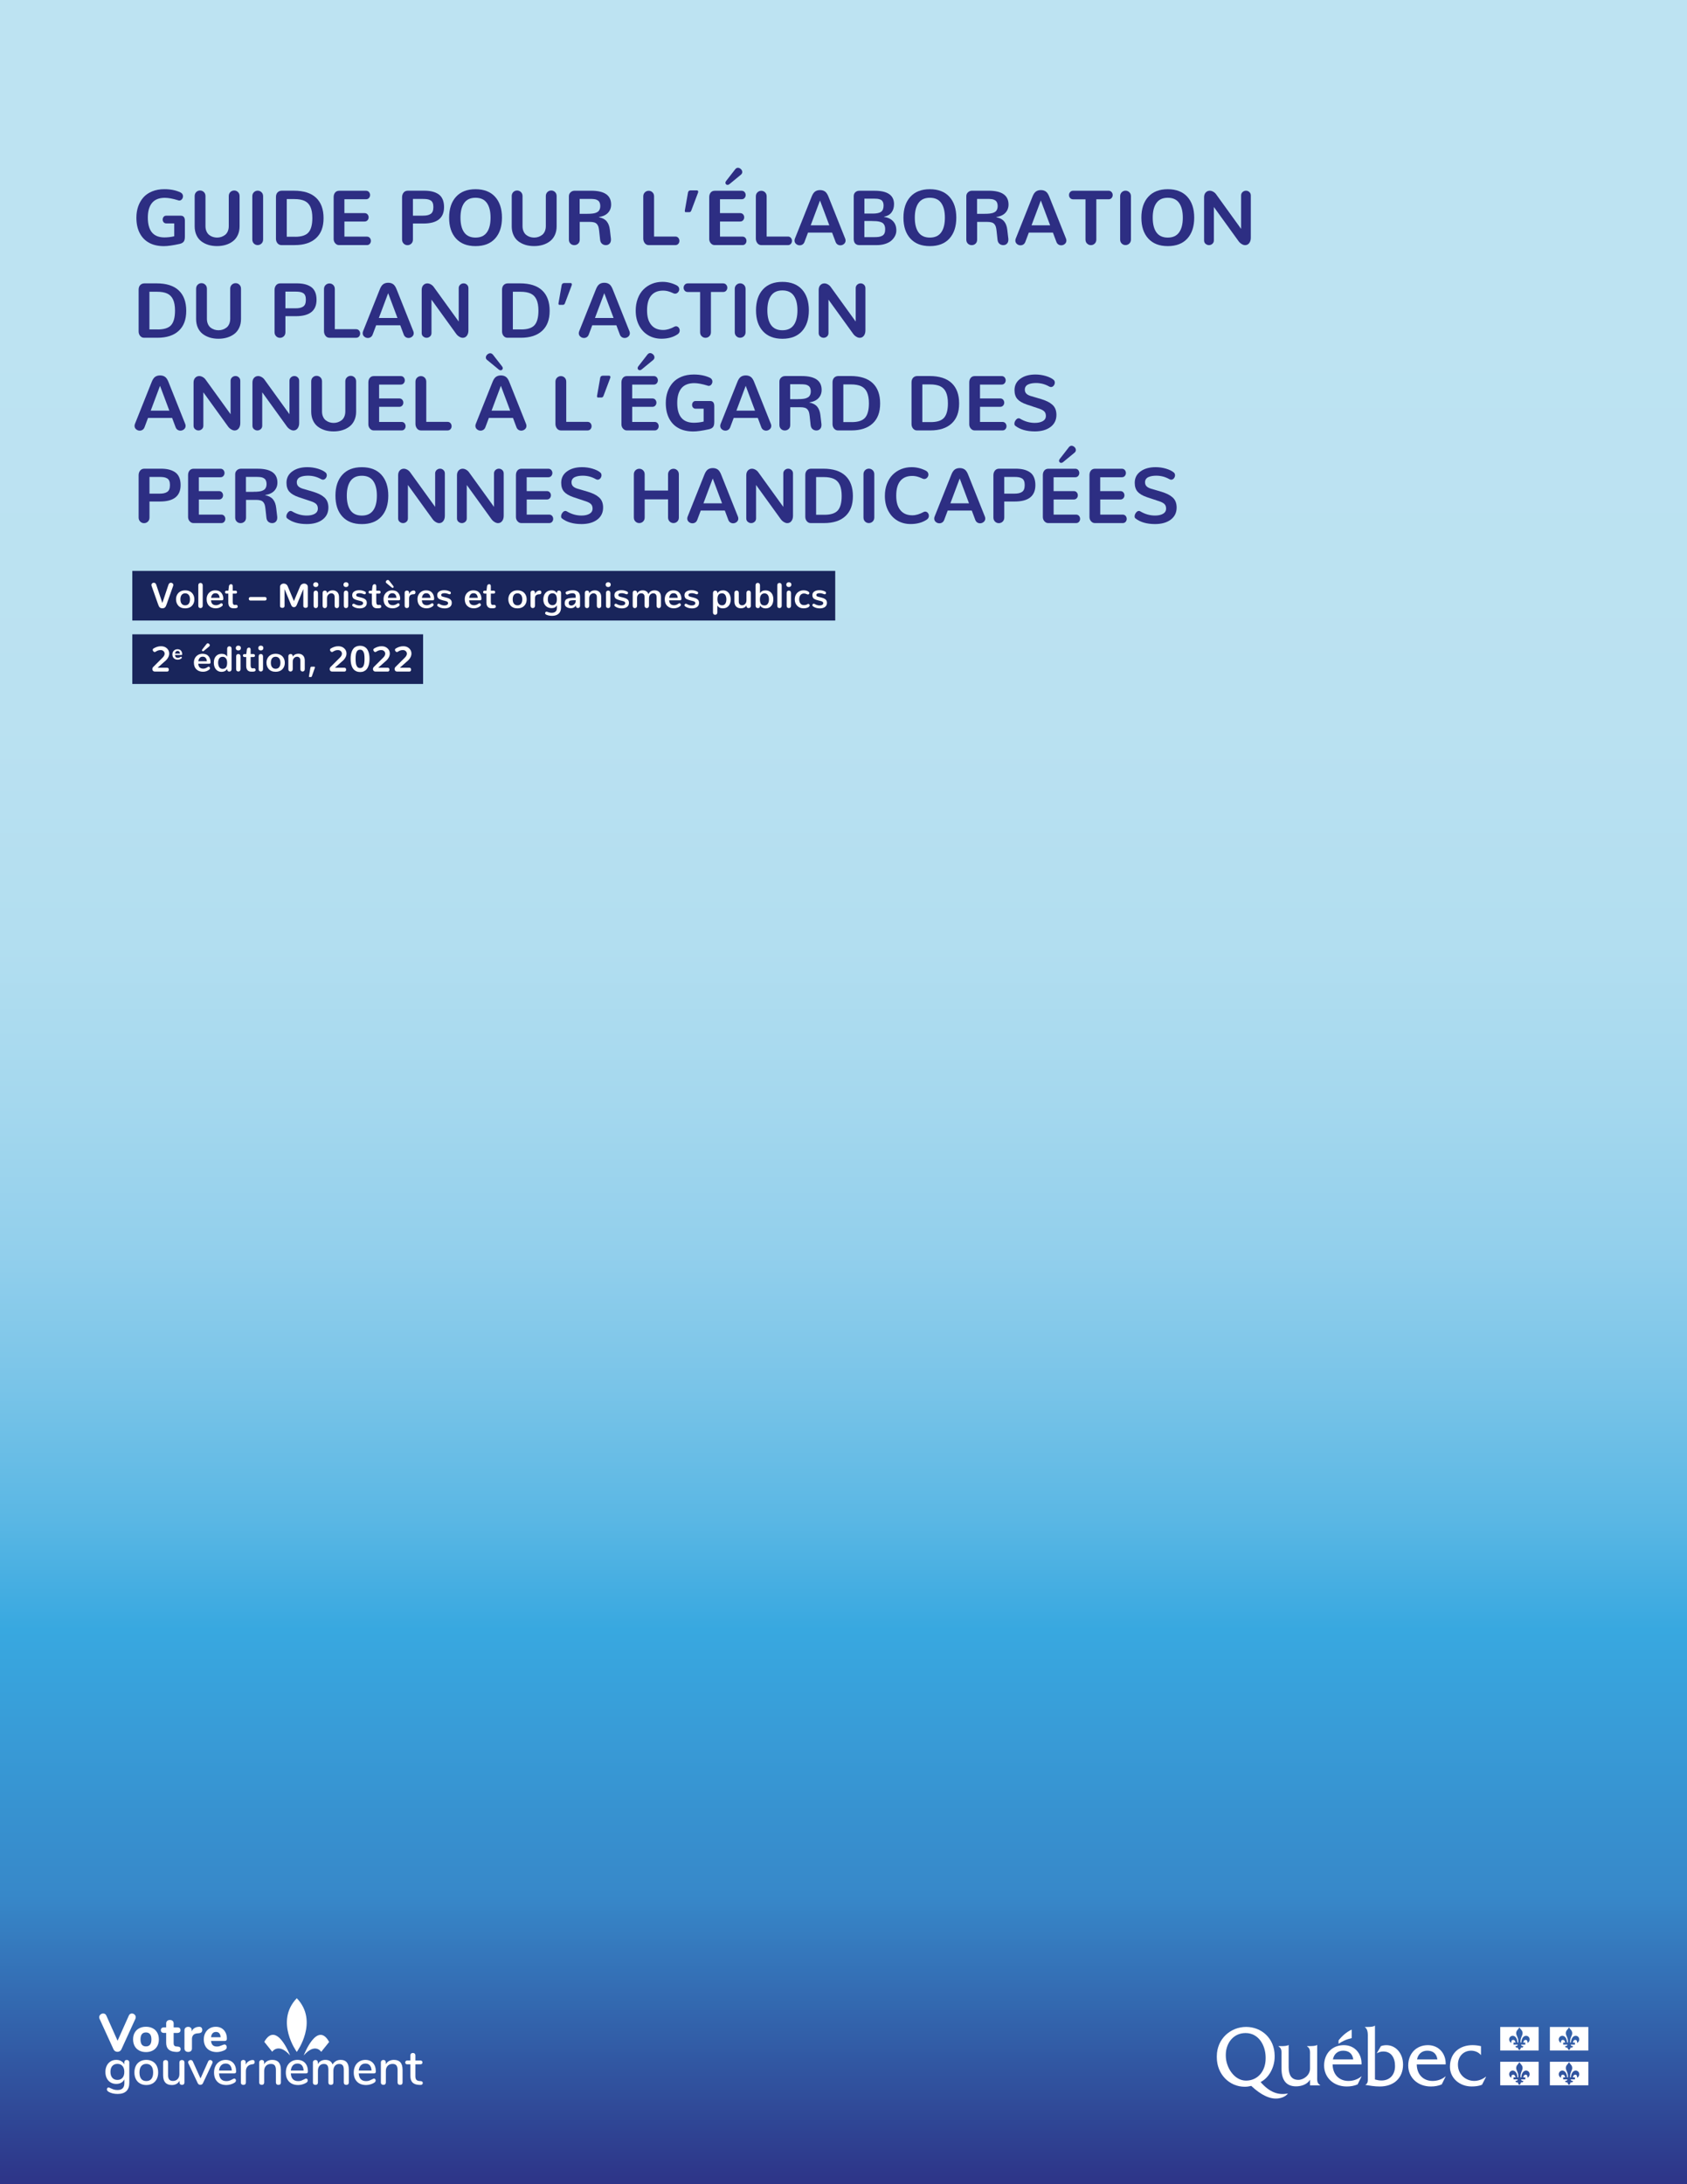 <?xml version="1.0" encoding="UTF-8"?>
<svg xmlns="http://www.w3.org/2000/svg" xmlns:xlink="http://www.w3.org/1999/xlink" id="a" viewBox="0 0 612 792">
  <rect x="0" y="0" width="612" height="792" fill="#333333" stroke="none"/>
  <defs>
    <style>.f,.g{fill:#fff;}.g{fill-rule:evenodd;}.h{fill:url(#c);}.i{fill:#2d2e83;}.j{clip-path:url(#b);}.k{clip-path:url(#e);}.l{clip-path:url(#d);}.m,.n{fill:none;}.n{stroke:#19255b;stroke-miterlimit:10;stroke-width:18px;}</style>
    <clipPath id="b">
      <rect width="612" height="792" style="fill:none;"></rect>
    </clipPath>
    <linearGradient id="c" x1="0" y1="792" x2="1" y2="792" gradientTransform="translate(627570 792) rotate(-90) scale(792 -792)" gradientUnits="userSpaceOnUse">
      <stop offset="0" stop-color="#2d2e83"></stop>
      <stop offset=".05" stop-color="#304e9b"></stop>
      <stop offset=".14" stop-color="#3788c9"></stop>
      <stop offset=".26" stop-color="#38a8e0"></stop>
      <stop offset=".31" stop-color="#5ab7e4"></stop>
      <stop offset=".37" stop-color="#79c4e8"></stop>
      <stop offset=".43" stop-color="#92cfec"></stop>
      <stop offset=".5" stop-color="#a5d8ee"></stop>
      <stop offset=".57" stop-color="#b2def0"></stop>
      <stop offset=".67" stop-color="#bae1f1"></stop>
      <stop offset=".86" stop-color="#bde3f2"></stop>
      <stop offset="1" stop-color="#bde3f2"></stop>
    </linearGradient>
    <clipPath id="d">
      <rect x="36" y="724.56" width="117.37" height="34.71" style="fill:none;"></rect>
    </clipPath>
    <clipPath id="e">
      <rect x="427.44" y="721" width="162.72" height="49.06" style="fill:none;"></rect>
    </clipPath>
  </defs>
  <g style="clip-path:url(#b);">
    <rect width="612" height="792" style="fill:url(#c);"></rect>
  </g>
  <line x1="48" y1="216.01" x2="303" y2="216.01" style="fill:none; stroke:#19255b; stroke-miterlimit:10; stroke-width:18px;"></line>
  <line x1="48" y1="239.01" x2="153.49" y2="239.01" style="fill:none; stroke:#19255b; stroke-miterlimit:10; stroke-width:18px;"></line>
  <g></g>
  <g></g>
  <g>
    <path d="M57.94,220.24c-.23-.22-.44-.63-.63-1.23l-2.32-6.56c-.04-.11-.06-.22-.06-.32,0-.25,.09-.45,.26-.6,.18-.15,.38-.23,.61-.23,.19,0,.37,.06,.53,.18,.16,.12,.27,.29,.35,.53l2.22,6.63,2.22-6.63c.07-.23,.19-.41,.35-.53,.16-.12,.34-.18,.53-.18,.23,0,.44,.08,.61,.23,.18,.15,.26,.35,.26,.6,0,.1-.02,.21-.06,.32l-2.32,6.56c-.19,.6-.4,1.01-.63,1.23-.23,.22-.55,.33-.96,.33s-.73-.11-.96-.33Z" style="fill:#fff;"></path>
    <path d="M65.69,220.31c-.44-.18-.78-.43-1.04-.74-.26-.31-.46-.65-.59-1.03s-.2-.79-.2-1.21c0-.34,.04-.67,.12-.98,.08-.31,.21-.61,.39-.89s.39-.52,.65-.73c.26-.21,.57-.37,.94-.49,.37-.12,.78-.18,1.22-.18s.84,.06,1.2,.17c.37,.12,.68,.28,.94,.48,.26,.2,.48,.44,.66,.72,.18,.28,.32,.58,.4,.9,.09,.32,.13,.66,.13,1.01s-.04,.66-.12,.96c-.08,.31-.21,.6-.39,.89-.18,.28-.39,.52-.65,.73-.26,.21-.57,.37-.94,.49s-.78,.18-1.23,.18c-.55,0-1.05-.09-1.49-.27Zm2.77-1.38c.3-.38,.46-.91,.46-1.6s-.15-1.23-.46-1.61-.73-.58-1.28-.58-.98,.19-1.28,.57c-.3,.38-.45,.92-.45,1.62s.15,1.22,.46,1.6,.73,.57,1.28,.57,.98-.19,1.28-.57Z" style="fill:#fff;"></path>
    <path d="M72.16,220.28c-.15-.15-.22-.37-.22-.66v-7.37c0-.28,.07-.5,.22-.65s.34-.23,.57-.23,.43,.08,.58,.23,.23,.37,.23,.65v7.37c0,.28-.08,.5-.23,.65-.15,.16-.35,.23-.59,.23s-.42-.08-.56-.23Z" style="fill:#fff;"></path>
    <path d="M75.33,215.67c.24-.48,.61-.87,1.09-1.17s1.04-.44,1.68-.44c.49,0,.93,.08,1.3,.24,.38,.16,.68,.39,.91,.68,.23,.29,.4,.61,.52,.97s.18,.75,.18,1.17c0,.17-.04,.3-.11,.4s-.19,.15-.34,.15h-4.01c.07,1.19,.68,1.79,1.83,1.79,.52,0,1.09-.21,1.68-.64,.08-.06,.16-.09,.25-.09,.13,0,.25,.06,.35,.18s.15,.25,.15,.4c0,.17-.07,.31-.2,.43-.67,.56-1.45,.84-2.34,.84-1,0-1.81-.29-2.41-.88-.6-.58-.9-1.4-.9-2.44,0-.58,.12-1.12,.37-1.6Zm4.34,1.11c-.03-.49-.17-.89-.42-1.2-.25-.31-.61-.47-1.1-.47s-.85,.16-1.11,.49c-.27,.33-.42,.72-.46,1.18h3.1Z" style="fill:#fff;"></path>
    <path d="M83.31,220.04c-.32-.35-.49-.85-.49-1.51v-3.28h-.62c-.18,0-.32-.05-.42-.15s-.15-.23-.15-.4,.05-.28,.14-.38c.09-.1,.23-.14,.41-.14h.67l.19-1.57c.03-.23,.1-.42,.24-.56,.13-.15,.32-.22,.55-.22,.19,0,.33,.06,.43,.18,.1,.12,.16,.31,.16,.55v1.62h1.02c.18,0,.31,.05,.41,.15,.09,.1,.14,.23,.14,.4s-.05,.29-.14,.38-.23,.14-.41,.14h-1.02v2.89c0,.41,.05,.71,.15,.91s.28,.3,.54,.3h.07l.45-.03h.04c.17,0,.31,.06,.41,.18s.15,.26,.15,.42c0,.1-.02,.19-.05,.27s-.09,.14-.16,.18c-.07,.05-.15,.08-.23,.11s-.18,.05-.31,.06c-.13,.01-.24,.02-.33,.02s-.22,0-.37,0h-.14c-.58,0-1.03-.18-1.35-.53Z" style="fill:#fff;"></path>
    <path d="M90.41,217.58c-.11-.13-.16-.28-.16-.46s.06-.34,.17-.46c.11-.12,.27-.18,.47-.18h5.2c.19,0,.35,.06,.46,.17s.17,.27,.17,.47-.05,.34-.16,.46c-.11,.12-.27,.18-.47,.18h-5.25c-.18,0-.33-.06-.43-.19Z" style="fill:#fff;"></path>
    <path d="M105.58,219.29l-2.35-5.69v6.16c0,.21-.08,.38-.24,.49-.16,.12-.35,.17-.58,.17s-.42-.06-.58-.17c-.16-.12-.24-.28-.24-.49v-6.96c0-.35,.13-.64,.4-.86s.59-.34,.96-.34c.31,0,.6,.09,.86,.27,.27,.18,.47,.45,.61,.81l2.21,5.27v2.22c-.47,0-.82-.29-1.04-.88Zm1.05-1.34l2.22-5.27c.14-.36,.34-.63,.61-.81,.27-.18,.55-.27,.86-.27,.36,0,.68,.11,.95,.34s.41,.51,.41,.86v6.96c0,.21-.08,.38-.24,.49-.16,.12-.36,.17-.58,.17s-.42-.06-.58-.17c-.16-.12-.24-.28-.24-.49v-6.16l-2.35,5.69c-.23,.58-.58,.88-1.05,.88v-2.22Z" style="fill:#fff;"></path>
    <path d="M113.89,212.63c-.17-.16-.26-.38-.26-.64s.09-.47,.26-.63c.17-.16,.4-.24,.68-.24s.5,.08,.67,.24,.25,.37,.25,.63-.09,.48-.26,.64c-.17,.16-.39,.24-.67,.24s-.5-.08-.67-.24Zm.1,7.65c-.15-.15-.22-.37-.22-.66v-4.58c0-.28,.07-.5,.22-.66s.34-.23,.57-.23,.42,.08,.57,.23c.15,.16,.23,.38,.23,.66v4.58c0,.28-.08,.5-.23,.65-.15,.16-.34,.23-.57,.23s-.42-.08-.57-.23Z" style="fill:#fff;"></path>
    <path d="M117.26,220.28c-.15-.15-.22-.37-.22-.64v-4.69c0-.25,.08-.45,.23-.59s.34-.21,.58-.21,.42,.07,.56,.21c.15,.14,.22,.33,.22,.58v.22c.19-.36,.46-.63,.82-.82,.36-.19,.78-.28,1.28-.28,.3,0,.59,.05,.86,.15,.27,.1,.51,.25,.72,.44,.21,.19,.38,.45,.5,.76s.18,.68,.18,1.09v3.14c0,.27-.08,.49-.23,.64-.15,.15-.35,.23-.58,.23-.22,0-.41-.08-.56-.23-.15-.15-.22-.37-.22-.64v-3.15c0-.44-.11-.77-.34-1-.23-.23-.52-.35-.87-.35-.42,0-.79,.17-1.1,.5s-.46,.77-.46,1.31v2.69c0,.27-.08,.49-.23,.64-.15,.15-.34,.23-.57,.23s-.42-.08-.57-.23Z" style="fill:#fff;"></path>
    <path d="M124.85,212.63c-.17-.16-.26-.38-.26-.64s.09-.47,.26-.63c.17-.16,.4-.24,.68-.24s.5,.08,.67,.24,.25,.37,.25,.63-.09,.48-.26,.64c-.17,.16-.39,.24-.67,.24s-.5-.08-.67-.24Zm.1,7.65c-.15-.15-.22-.37-.22-.66v-4.58c0-.28,.07-.5,.22-.66s.34-.23,.57-.23,.42,.08,.57,.23c.15,.16,.23,.38,.23,.66v4.58c0,.28-.08,.5-.23,.65-.15,.16-.34,.23-.57,.23s-.42-.08-.57-.23Z" style="fill:#fff;"></path>
    <path d="M127.78,219.44c0-.14,.05-.26,.14-.37,.1-.11,.22-.16,.37-.16,.11,0,.22,.03,.33,.1,.19,.11,.34,.19,.45,.24,.11,.06,.29,.12,.54,.19,.25,.07,.5,.1,.75,.1s.46-.02,.66-.07c.19-.05,.36-.14,.5-.27,.14-.13,.21-.29,.21-.5,0-.36-.29-.61-.88-.76l-.99-.25c-.3-.08-.54-.15-.73-.22s-.37-.15-.56-.24c-.19-.1-.34-.21-.44-.33-.1-.12-.18-.27-.25-.45-.06-.18-.1-.39-.1-.63,0-.58,.23-1.03,.7-1.34,.47-.31,1.08-.47,1.83-.47s1.43,.16,2.08,.48c.23,.11,.34,.28,.34,.51,0,.14-.04,.25-.13,.35-.09,.09-.2,.14-.35,.14-.07,0-.15-.02-.25-.05,0,0-.05-.02-.14-.05s-.15-.06-.19-.07c-.04-.01-.1-.03-.2-.06-.1-.03-.18-.06-.25-.07-.07-.01-.15-.03-.25-.05-.1-.02-.19-.03-.29-.04-.1,0-.19-.01-.29-.01-.33,0-.6,.05-.83,.16-.23,.11-.34,.27-.34,.5,0,.2,.06,.35,.19,.44,.12,.09,.36,.18,.71,.26l.98,.25c.68,.17,1.18,.4,1.49,.69,.32,.29,.47,.7,.47,1.21,0,.65-.24,1.14-.71,1.49-.48,.34-1.09,.51-1.86,.51-.99,0-1.82-.25-2.49-.74-.15-.11-.23-.25-.23-.43Z" style="fill:#fff;"></path>
    <path d="M135.39,220.04c-.32-.35-.49-.85-.49-1.51v-3.28h-.62c-.18,0-.32-.05-.42-.15s-.15-.23-.15-.4,.05-.28,.14-.38c.09-.1,.23-.14,.41-.14h.67l.19-1.57c.03-.23,.1-.42,.24-.56,.13-.15,.32-.22,.55-.22,.19,0,.33,.06,.43,.18,.1,.12,.16,.31,.16,.55v1.62h1.02c.18,0,.31,.05,.41,.15,.09,.1,.14,.23,.14,.4s-.05,.29-.14,.38-.23,.14-.41,.14h-1.02v2.89c0,.41,.05,.71,.15,.91s.28,.3,.54,.3h.07l.45-.03h.04c.17,0,.31,.06,.41,.18s.15,.26,.15,.42c0,.1-.02,.19-.05,.27s-.09,.14-.16,.18c-.07,.05-.15,.08-.23,.11s-.18,.05-.31,.06c-.13,.01-.24,.02-.33,.02s-.22,0-.37,0h-.14c-.58,0-1.03-.18-1.35-.53Z" style="fill:#fff;"></path>
    <path d="M139.5,215.67c.24-.48,.61-.87,1.09-1.17s1.04-.44,1.68-.44c.49,0,.93,.08,1.3,.24,.38,.16,.68,.39,.91,.68,.23,.29,.4,.61,.52,.97s.18,.75,.18,1.17c0,.17-.04,.3-.11,.4s-.19,.15-.34,.15h-4.01c.07,1.19,.68,1.79,1.83,1.79,.52,0,1.09-.21,1.68-.64,.08-.06,.16-.09,.25-.09,.13,0,.25,.06,.35,.18s.15,.25,.15,.4c0,.17-.07,.31-.2,.43-.67,.56-1.45,.84-2.34,.84-1,0-1.81-.29-2.41-.88-.6-.58-.9-1.4-.9-2.44,0-.58,.12-1.12,.37-1.6Zm2.57-2.68l-1.94-1.59c-.12-.11-.18-.23-.18-.38,0-.19,.08-.35,.24-.5,.16-.15,.33-.22,.52-.22,.2,0,.39,.13,.56,.39l1.42,1.82c.08,.12,.12,.21,.12,.28,0,.1-.03,.19-.1,.27-.07,.08-.15,.11-.24,.11-.14,0-.27-.06-.39-.18Zm1.76,3.79c-.03-.49-.17-.89-.42-1.2-.25-.31-.61-.47-1.1-.47s-.85,.16-1.11,.49c-.27,.33-.42,.72-.46,1.18h3.1Z" style="fill:#fff;"></path>
    <path d="M147.03,220.28c-.15-.15-.23-.36-.23-.64v-4.74c0-.24,.08-.43,.24-.56,.16-.13,.35-.2,.57-.2s.4,.06,.56,.19c.16,.13,.24,.31,.23,.53l-.02,.65c.11-.38,.33-.71,.65-.98,.32-.27,.68-.41,1.08-.41,.19,0,.34,.07,.45,.2s.16,.29,.16,.48-.05,.33-.15,.47-.23,.2-.39,.2c-.25,0-.47,.02-.66,.06-.19,.04-.38,.11-.56,.21s-.32,.26-.41,.46-.15,.46-.15,.76v2.68c0,.27-.08,.49-.23,.63-.15,.15-.34,.22-.58,.22s-.42-.08-.57-.23Z" style="fill:#fff;"></path>
    <path d="M151.82,215.67c.24-.48,.61-.87,1.09-1.17s1.04-.44,1.68-.44c.49,0,.93,.08,1.3,.24,.38,.16,.68,.39,.91,.68,.23,.29,.4,.61,.52,.97s.18,.75,.18,1.17c0,.17-.04,.3-.11,.4s-.19,.15-.34,.15h-4.01c.07,1.19,.68,1.79,1.83,1.79,.52,0,1.09-.21,1.68-.64,.08-.06,.16-.09,.25-.09,.13,0,.25,.06,.35,.18s.15,.25,.15,.4c0,.17-.07,.31-.2,.43-.67,.56-1.45,.84-2.34,.84-1,0-1.81-.29-2.41-.88-.6-.58-.9-1.4-.9-2.44,0-.58,.12-1.12,.37-1.6Zm4.34,1.11c-.03-.49-.17-.89-.42-1.2-.25-.31-.61-.47-1.1-.47s-.85,.16-1.11,.49c-.27,.33-.42,.72-.46,1.18h3.1Z" style="fill:#fff;"></path>
    <path d="M158.61,219.44c0-.14,.05-.26,.14-.37,.1-.11,.22-.16,.37-.16,.11,0,.22,.03,.33,.1,.19,.11,.34,.19,.45,.24,.11,.06,.29,.12,.54,.19,.25,.07,.5,.1,.75,.1s.46-.02,.66-.07c.19-.05,.36-.14,.5-.27,.14-.13,.21-.29,.21-.5,0-.36-.29-.61-.88-.76l-.99-.25c-.3-.08-.54-.15-.73-.22s-.37-.15-.56-.24c-.19-.1-.34-.21-.44-.33-.1-.12-.18-.27-.25-.45-.06-.18-.1-.39-.1-.63,0-.58,.23-1.03,.7-1.34,.47-.31,1.08-.47,1.83-.47s1.43,.16,2.08,.48c.23,.11,.34,.28,.34,.51,0,.14-.04,.25-.13,.35-.09,.09-.2,.14-.35,.14-.07,0-.15-.02-.25-.05,0,0-.05-.02-.14-.05s-.15-.06-.19-.07c-.04-.01-.1-.03-.2-.06-.1-.03-.18-.06-.25-.07-.07-.01-.15-.03-.25-.05-.1-.02-.19-.03-.29-.04-.1,0-.19-.01-.29-.01-.33,0-.6,.05-.83,.16-.23,.11-.34,.27-.34,.5,0,.2,.06,.35,.19,.44,.12,.09,.36,.18,.71,.26l.98,.25c.68,.17,1.18,.4,1.49,.69,.32,.29,.47,.7,.47,1.21,0,.65-.24,1.14-.71,1.49-.48,.34-1.09,.51-1.86,.51-.99,0-1.82-.25-2.49-.74-.15-.11-.23-.25-.23-.43Z" style="fill:#fff;"></path>
    <path d="M168.97,215.67c.24-.48,.61-.87,1.09-1.17s1.04-.44,1.68-.44c.49,0,.93,.08,1.3,.24,.38,.16,.68,.39,.91,.68,.23,.29,.4,.61,.52,.97s.18,.75,.18,1.17c0,.17-.04,.3-.11,.4s-.19,.15-.34,.15h-4.01c.07,1.19,.68,1.79,1.83,1.79,.52,0,1.09-.21,1.68-.64,.08-.06,.16-.09,.25-.09,.13,0,.25,.06,.35,.18s.15,.25,.15,.4c0,.17-.07,.31-.2,.43-.67,.56-1.45,.84-2.34,.84-1,0-1.81-.29-2.41-.88-.6-.58-.9-1.4-.9-2.44,0-.58,.12-1.12,.37-1.6Zm4.34,1.11c-.03-.49-.17-.89-.42-1.2-.25-.31-.61-.47-1.1-.47s-.85,.16-1.11,.49c-.27,.33-.42,.72-.46,1.18h3.1Z" style="fill:#fff;"></path>
    <path d="M176.95,220.04c-.32-.35-.49-.85-.49-1.51v-3.28h-.62c-.18,0-.32-.05-.42-.15s-.15-.23-.15-.4,.05-.28,.14-.38c.09-.1,.23-.14,.41-.14h.67l.19-1.57c.03-.23,.1-.42,.24-.56,.13-.15,.32-.22,.55-.22,.19,0,.33,.06,.43,.18,.1,.12,.16,.31,.16,.55v1.62h1.02c.18,0,.31,.05,.41,.15,.09,.1,.14,.23,.14,.4s-.05,.29-.14,.38-.23,.14-.41,.14h-1.02v2.89c0,.41,.05,.71,.15,.91s.28,.3,.54,.3h.07l.45-.03h.04c.17,0,.31,.06,.41,.18s.15,.26,.15,.42c0,.1-.02,.19-.05,.27s-.09,.14-.16,.18c-.07,.05-.15,.08-.23,.11s-.18,.05-.31,.06c-.13,.01-.24,.02-.33,.02s-.22,0-.37,0h-.14c-.58,0-1.03-.18-1.35-.53Z" style="fill:#fff;"></path>
    <path d="M186.24,220.31c-.44-.18-.78-.43-1.04-.74-.26-.31-.46-.65-.59-1.03s-.2-.79-.2-1.21c0-.34,.04-.67,.12-.98,.08-.31,.21-.61,.39-.89s.39-.52,.65-.73c.26-.21,.57-.37,.94-.49,.37-.12,.78-.18,1.22-.18s.84,.06,1.2,.17c.37,.12,.68,.28,.94,.48,.26,.2,.48,.44,.66,.72,.18,.28,.32,.58,.4,.9,.09,.32,.13,.66,.13,1.01s-.04,.66-.12,.96c-.08,.31-.21,.6-.39,.89-.18,.28-.39,.52-.65,.73-.26,.21-.57,.37-.94,.49s-.78,.18-1.23,.18c-.55,0-1.05-.09-1.49-.27Zm2.77-1.38c.3-.38,.46-.91,.46-1.6s-.15-1.23-.46-1.61-.73-.58-1.28-.58-.98,.19-1.28,.57c-.3,.38-.45,.92-.45,1.62s.15,1.22,.46,1.6,.73,.57,1.28,.57,.98-.19,1.28-.57Z" style="fill:#fff;"></path>
    <path d="M192.7,220.28c-.15-.15-.23-.36-.23-.64v-4.74c0-.24,.08-.43,.24-.56,.16-.13,.35-.2,.57-.2s.4,.06,.56,.19c.16,.13,.24,.31,.23,.53l-.02,.65c.11-.38,.33-.71,.65-.98,.32-.27,.68-.41,1.08-.41,.19,0,.34,.07,.45,.2s.16,.29,.16,.48-.05,.33-.15,.47-.23,.2-.39,.2c-.25,0-.47,.02-.66,.06-.19,.04-.38,.11-.56,.21s-.32,.26-.41,.46-.15,.46-.15,.76v2.68c0,.27-.08,.49-.23,.63-.15,.15-.34,.22-.58,.22s-.42-.08-.57-.23Z" style="fill:#fff;"></path>
    <path d="M202.02,219.49c-.36,.68-.99,1.02-1.89,1.02s-1.65-.28-2.2-.85c-.55-.57-.83-1.33-.83-2.3s.27-1.77,.8-2.38c.54-.61,1.26-.92,2.18-.92,.51,0,.91,.09,1.21,.27s.54,.44,.76,.77v-.29c.02-.22,.1-.38,.24-.5,.14-.12,.3-.17,.5-.17,.22,0,.4,.08,.54,.23,.14,.16,.21,.37,.21,.65v5.21c0,1-.29,1.77-.87,2.29-.58,.52-1.37,.79-2.37,.79-.45,0-.89-.05-1.3-.14-.41-.1-.73-.21-.96-.35-.19-.12-.29-.28-.29-.48,0-.14,.05-.27,.15-.38s.22-.17,.37-.17c.07,0,.14,.01,.2,.04,.04,.01,.15,.05,.34,.12,.19,.07,.33,.11,.42,.14s.22,.05,.4,.08c.18,.03,.35,.04,.52,.04,.59,0,1.05-.15,1.38-.44,.33-.29,.5-.74,.5-1.34v-.93Zm-.44-.56c.29-.34,.44-.87,.44-1.6,0-1.47-.54-2.2-1.61-2.2-.24,0-.45,.04-.64,.12-.19,.08-.35,.18-.48,.32-.13,.13-.23,.29-.32,.48-.08,.19-.15,.39-.18,.6-.04,.21-.06,.43-.06,.68,0,.7,.16,1.23,.48,1.58,.32,.36,.72,.54,1.2,.55,.49,0,.88-.18,1.17-.52Z" style="fill:#fff;"></path>
    <path d="M205.48,220.1c-.41-.32-.62-.77-.62-1.34,0-.25,.03-.48,.08-.67,.05-.19,.13-.36,.22-.5,.09-.14,.23-.26,.4-.36s.36-.18,.55-.24c.19-.06,.44-.11,.74-.14,.3-.03,.6-.06,.9-.07,.3-.01,.67-.02,1.1-.02v-.49c0-.4-.09-.69-.28-.87-.19-.18-.47-.28-.84-.28-.08,0-.16,0-.24,0-.08,0-.17,.02-.25,.03-.08,.02-.16,.03-.22,.04-.06,.01-.14,.03-.23,.05s-.16,.04-.2,.06-.11,.04-.2,.07c-.09,.03-.15,.05-.17,.06s-.08,.03-.17,.07c-.09,.04-.14,.05-.14,.05-.05,.02-.11,.03-.18,.03-.15,0-.27-.06-.38-.19-.1-.12-.16-.27-.16-.42,0-.21,.09-.36,.28-.44,.7-.33,1.48-.5,2.34-.5,.39,0,.74,.04,1.05,.13s.58,.23,.82,.41,.42,.44,.55,.76c.13,.32,.19,.69,.19,1.12v3.22c0,.25-.07,.45-.22,.59s-.33,.21-.53,.21-.39-.07-.54-.21c-.15-.14-.23-.34-.23-.59v-.21c-.14,.32-.35,.58-.66,.78-.3,.2-.7,.3-1.19,.3-.64,0-1.17-.17-1.58-.49Zm2.89-1.02c.33-.33,.49-.76,.49-1.27v-.18c-.42,0-.76,0-1.01,.02-.25,.01-.48,.04-.71,.07-.22,.04-.39,.09-.49,.17-.11,.08-.19,.18-.25,.3-.06,.12-.09,.28-.09,.48,0,.3,.09,.52,.26,.68,.17,.15,.4,.23,.68,.23,.41,0,.79-.17,1.11-.5Z" style="fill:#fff;"></path>
    <path d="M212.38,220.28c-.15-.15-.22-.37-.22-.64v-4.69c0-.25,.08-.45,.23-.59s.34-.21,.58-.21,.42,.07,.56,.21c.15,.14,.22,.33,.22,.58v.22c.19-.36,.46-.63,.82-.82,.36-.19,.78-.28,1.28-.28,.3,0,.59,.05,.86,.15,.27,.1,.51,.25,.72,.44,.21,.19,.38,.45,.5,.76s.18,.68,.18,1.09v3.14c0,.27-.08,.49-.23,.64-.15,.15-.35,.23-.58,.23-.22,0-.41-.08-.56-.23-.15-.15-.22-.37-.22-.64v-3.15c0-.44-.11-.77-.34-1-.23-.23-.52-.35-.87-.35-.42,0-.79,.17-1.1,.5s-.46,.77-.46,1.31v2.69c0,.27-.08,.49-.23,.64-.15,.15-.34,.23-.57,.23s-.42-.08-.57-.23Z" style="fill:#fff;"></path>
    <path d="M219.96,212.63c-.17-.16-.26-.38-.26-.64s.09-.47,.26-.63c.17-.16,.4-.24,.68-.24s.5,.08,.67,.24,.25,.37,.25,.63-.09,.48-.26,.64c-.17,.16-.39,.24-.67,.24s-.5-.08-.67-.24Zm.1,7.65c-.15-.15-.22-.37-.22-.66v-4.58c0-.28,.07-.5,.22-.66s.34-.23,.57-.23,.42,.08,.57,.23c.15,.16,.23,.38,.23,.66v4.58c0,.28-.08,.5-.23,.65-.15,.16-.34,.23-.57,.23s-.42-.08-.57-.23Z" style="fill:#fff;"></path>
    <path d="M222.88,219.44c0-.14,.05-.26,.14-.37,.1-.11,.22-.16,.37-.16,.11,0,.22,.03,.33,.1,.19,.11,.34,.19,.45,.24,.11,.06,.29,.12,.54,.19,.25,.07,.5,.1,.75,.1s.46-.02,.66-.07c.19-.05,.36-.14,.5-.27,.14-.13,.21-.29,.21-.5,0-.36-.29-.61-.88-.76l-.99-.25c-.3-.08-.54-.15-.73-.22s-.37-.15-.56-.24c-.19-.1-.34-.21-.44-.33-.1-.12-.18-.27-.25-.45-.06-.18-.1-.39-.1-.63,0-.58,.23-1.03,.7-1.34,.47-.31,1.08-.47,1.83-.47s1.43,.16,2.08,.48c.23,.11,.34,.28,.34,.51,0,.14-.04,.25-.13,.35-.09,.09-.2,.14-.35,.14-.07,0-.15-.02-.25-.05,0,0-.05-.02-.14-.05s-.15-.06-.19-.07c-.04-.01-.1-.03-.2-.06-.1-.03-.18-.06-.25-.07-.07-.01-.15-.03-.25-.05-.1-.02-.19-.03-.29-.04-.1,0-.19-.01-.29-.01-.33,0-.6,.05-.83,.16-.23,.11-.34,.27-.34,.5,0,.2,.06,.35,.19,.44,.12,.09,.36,.18,.71,.26l.98,.25c.68,.17,1.18,.4,1.49,.69,.32,.29,.47,.7,.47,1.21,0,.65-.24,1.14-.71,1.49-.48,.34-1.09,.51-1.86,.51-.99,0-1.82-.25-2.49-.74-.15-.11-.23-.25-.23-.43Z" style="fill:#fff;"></path>
    <path d="M229.75,220.28c-.15-.15-.22-.37-.22-.65v-4.64c0-.27,.07-.48,.22-.63s.34-.22,.58-.22c.22,0,.41,.07,.57,.2,.15,.13,.23,.32,.23,.56v.32c.39-.77,1.07-1.16,2.04-1.16,.53,0,.97,.12,1.33,.37,.36,.25,.61,.59,.74,1.02,.39-.93,1.14-1.39,2.23-1.39,.69,0,1.25,.2,1.68,.61s.63,1.01,.63,1.8v3.16c0,.28-.08,.5-.23,.65-.15,.15-.34,.23-.58,.23s-.42-.08-.56-.23-.22-.37-.22-.65v-3.15c0-.44-.11-.77-.32-1s-.5-.34-.88-.34c-.46,0-.83,.17-1.12,.5s-.43,.79-.43,1.36v2.63c0,.27-.08,.49-.23,.64-.15,.15-.34,.23-.58,.23-.22,0-.41-.08-.56-.23-.15-.15-.23-.37-.23-.64v-3.11c0-.46-.1-.8-.31-1.03-.21-.23-.5-.35-.88-.35-.47,0-.84,.15-1.12,.46s-.42,.72-.42,1.24v2.79c0,.28-.08,.5-.23,.65-.15,.15-.35,.23-.59,.23-.22,0-.41-.08-.56-.23Z" style="fill:#fff;"></path>
    <path d="M241.52,215.67c.24-.48,.61-.87,1.09-1.17s1.04-.44,1.68-.44c.49,0,.93,.08,1.3,.24,.38,.16,.68,.39,.91,.68,.23,.29,.4,.61,.52,.97s.18,.75,.18,1.17c0,.17-.04,.3-.11,.4s-.19,.15-.34,.15h-4.01c.07,1.19,.68,1.79,1.83,1.79,.52,0,1.09-.21,1.68-.64,.08-.06,.16-.09,.25-.09,.13,0,.25,.06,.35,.18s.15,.25,.15,.4c0,.17-.07,.31-.2,.43-.67,.56-1.45,.84-2.34,.84-1,0-1.81-.29-2.41-.88-.6-.58-.9-1.4-.9-2.44,0-.58,.12-1.12,.37-1.6Zm4.34,1.11c-.03-.49-.17-.89-.42-1.2-.25-.31-.61-.47-1.1-.47s-.85,.16-1.11,.49c-.27,.33-.42,.72-.46,1.18h3.1Z" style="fill:#fff;"></path>
    <path d="M248.31,219.44c0-.14,.05-.26,.14-.37,.1-.11,.22-.16,.37-.16,.11,0,.22,.03,.33,.1,.19,.11,.34,.19,.45,.24,.11,.06,.29,.12,.54,.19,.25,.07,.5,.1,.75,.1s.46-.02,.66-.07c.19-.05,.36-.14,.5-.27,.14-.13,.21-.29,.21-.5,0-.36-.29-.61-.88-.76l-.99-.25c-.3-.08-.54-.15-.73-.22s-.37-.15-.56-.24c-.19-.1-.34-.21-.44-.33-.1-.12-.18-.27-.25-.45-.06-.18-.1-.39-.1-.63,0-.58,.23-1.03,.7-1.34,.47-.31,1.08-.47,1.83-.47s1.43,.16,2.08,.48c.23,.11,.34,.28,.34,.51,0,.14-.04,.25-.13,.35-.09,.09-.2,.14-.35,.14-.07,0-.15-.02-.25-.05,0,0-.05-.02-.14-.05s-.15-.06-.19-.07c-.04-.01-.1-.03-.2-.06-.1-.03-.18-.06-.25-.07-.07-.01-.15-.03-.25-.05-.1-.02-.19-.03-.29-.04-.1,0-.19-.01-.29-.01-.33,0-.6,.05-.83,.16-.23,.11-.34,.27-.34,.5,0,.2,.06,.35,.19,.44,.12,.09,.36,.18,.71,.26l.98,.25c.68,.17,1.18,.4,1.49,.69,.32,.29,.47,.7,.47,1.21,0,.65-.24,1.14-.71,1.49-.48,.34-1.09,.51-1.86,.51-.99,0-1.82-.25-2.49-.74-.15-.11-.23-.25-.23-.43Z" style="fill:#fff;"></path>
    <path d="M258.87,222.69c-.15-.15-.22-.36-.22-.63v-7c0-.27,.08-.5,.23-.66s.35-.25,.58-.25,.43,.07,.57,.2c.14,.14,.21,.33,.21,.59v.22c.41-.74,1.1-1.1,2.09-1.1,.56,0,1.05,.15,1.48,.44,.42,.29,.74,.69,.95,1.18,.21,.5,.32,1.06,.32,1.68,0,.99-.26,1.78-.77,2.36-.52,.58-1.2,.87-2.06,.87-.92,0-1.59-.34-2.01-1.02v2.49c0,.27-.08,.49-.23,.64-.15,.15-.34,.23-.58,.23s-.42-.08-.56-.23Zm3.67-3.31c.19-.08,.34-.19,.46-.33s.22-.3,.3-.49c.08-.19,.13-.38,.17-.58s.05-.41,.05-.63c0-.2-.01-.4-.04-.6s-.08-.39-.16-.59-.17-.37-.29-.52c-.12-.15-.27-.27-.45-.36s-.4-.14-.63-.14c-.61,0-1.04,.18-1.3,.55-.26,.37-.38,.92-.38,1.64,0,.41,.05,.77,.16,1.09,.11,.31,.29,.57,.55,.77,.26,.2,.57,.3,.96,.3,.23,0,.44-.04,.63-.12Z" style="fill:#fff;"></path>
    <path d="M267.85,220.43c-.27-.1-.51-.25-.73-.44-.22-.19-.39-.45-.51-.77-.12-.32-.19-.68-.19-1.08v-3.13c0-.28,.08-.5,.23-.65,.15-.15,.35-.23,.58-.23,.22,0,.41,.08,.56,.23,.15,.15,.22,.37,.22,.65v3.13c0,.44,.11,.77,.34,1,.22,.23,.51,.35,.86,.35,.43,0,.8-.17,1.11-.5,.31-.33,.47-.77,.47-1.31v-2.67c0-.28,.08-.5,.23-.65,.15-.15,.34-.23,.57-.23s.42,.08,.57,.23c.15,.15,.22,.37,.22,.65v4.68c0,.25-.08,.45-.23,.59s-.34,.21-.58,.21-.42-.07-.56-.2-.22-.33-.22-.58v-.23c-.38,.73-1.07,1.09-2.08,1.09-.3,0-.59-.05-.86-.15Z" style="fill:#fff;"></path>
    <path d="M275.7,219.5v.22c0,.26-.07,.45-.21,.59-.14,.13-.33,.2-.57,.2s-.42-.08-.58-.24c-.16-.16-.23-.38-.23-.66v-7.4c0-.27,.07-.48,.22-.63s.34-.23,.56-.23,.43,.08,.58,.23c.15,.15,.23,.36,.23,.64v2.88c.41-.68,1.08-1.02,2.01-1.02,.86,0,1.55,.29,2.07,.86,.51,.58,.77,1.36,.77,2.36,0,.62-.11,1.18-.32,1.68-.21,.5-.53,.89-.95,1.18-.42,.29-.91,.44-1.48,.44-.99,0-1.69-.37-2.09-1.1Zm2.32-.11c.19-.09,.34-.21,.45-.37,.12-.15,.21-.32,.29-.52s.13-.4,.16-.59c.03-.2,.04-.4,.04-.6,0-.22-.02-.44-.05-.63s-.09-.39-.17-.58c-.08-.19-.18-.35-.3-.49s-.27-.24-.46-.33c-.19-.08-.4-.12-.63-.12-.38,0-.7,.1-.96,.3-.26,.2-.44,.46-.55,.78-.11,.32-.16,.68-.16,1.09,0,.73,.13,1.28,.38,1.65,.26,.37,.69,.56,1.3,.56,.24,0,.45-.05,.63-.14Z" style="fill:#fff;"></path>
    <path d="M282.2,220.28c-.15-.15-.22-.37-.22-.66v-7.37c0-.28,.07-.5,.22-.65s.34-.23,.57-.23,.43,.08,.58,.23,.23,.37,.23,.65v7.37c0,.28-.08,.5-.23,.65-.15,.16-.35,.23-.59,.23s-.42-.08-.56-.23Z" style="fill:#fff;"></path>
    <path d="M285.5,212.63c-.17-.16-.26-.38-.26-.64s.09-.47,.26-.63c.17-.16,.4-.24,.68-.24s.5,.08,.67,.24,.25,.37,.25,.63-.09,.48-.26,.64c-.17,.16-.39,.24-.67,.24s-.5-.08-.67-.24Zm.1,7.65c-.15-.15-.22-.37-.22-.66v-4.58c0-.28,.07-.5,.22-.66s.34-.23,.57-.23,.42,.08,.57,.23c.15,.16,.23,.38,.23,.66v4.58c0,.28-.08,.5-.23,.65-.15,.16-.34,.23-.57,.23s-.42-.08-.57-.23Z" style="fill:#fff;"></path>
    <path d="M290.37,218.84c.31,.39,.73,.58,1.27,.58s.95-.11,1.28-.33c.11-.07,.21-.11,.32-.11,.14,0,.25,.05,.34,.16,.09,.1,.14,.23,.14,.37,0,.19-.08,.36-.25,.51-.18,.16-.44,.3-.77,.4-.34,.11-.74,.16-1.21,.16-.94,0-1.7-.31-2.29-.92-.59-.61-.89-1.4-.89-2.35,0-.6,.13-1.14,.4-1.64,.26-.5,.64-.89,1.13-1.18,.49-.29,1.05-.44,1.67-.44,.74,0,1.34,.17,1.81,.51,.19,.14,.29,.3,.29,.5,0,.14-.05,.26-.15,.36-.1,.1-.22,.15-.36,.15-.1,0-.2-.03-.3-.08-.38-.19-.75-.29-1.12-.29-.55,0-.98,.19-1.29,.57-.31,.38-.47,.89-.47,1.53s.15,1.15,.46,1.54Z" style="fill:#fff;"></path>
    <path d="M294.71,219.44c0-.14,.05-.26,.14-.37,.1-.11,.22-.16,.37-.16,.11,0,.22,.03,.33,.1,.19,.11,.34,.19,.45,.24,.11,.06,.29,.12,.54,.19,.25,.07,.5,.1,.75,.1s.46-.02,.66-.07c.19-.05,.36-.14,.5-.27,.14-.13,.21-.29,.21-.5,0-.36-.29-.61-.88-.76l-.99-.25c-.3-.08-.54-.15-.73-.22s-.37-.15-.56-.24c-.19-.1-.34-.21-.44-.33-.1-.12-.18-.27-.25-.45-.06-.18-.1-.39-.1-.63,0-.58,.23-1.03,.7-1.34,.47-.31,1.08-.47,1.83-.47s1.43,.16,2.08,.48c.23,.11,.34,.28,.34,.51,0,.14-.04,.25-.13,.35-.09,.09-.2,.14-.35,.14-.07,0-.15-.02-.25-.05,0,0-.05-.02-.14-.05s-.15-.06-.19-.07c-.04-.01-.1-.03-.2-.06-.1-.03-.18-.06-.25-.07-.07-.01-.15-.03-.25-.05-.1-.02-.19-.03-.29-.04-.1,0-.19-.01-.29-.01-.33,0-.6,.05-.83,.16-.23,.11-.34,.27-.34,.5,0,.2,.06,.35,.19,.44,.12,.09,.36,.18,.71,.26l.98,.25c.68,.17,1.18,.4,1.49,.69,.32,.29,.47,.7,.47,1.21,0,.65-.24,1.14-.71,1.49-.48,.34-1.09,.51-1.86,.51-.99,0-1.82-.25-2.49-.74-.15-.11-.23-.25-.23-.43Z" style="fill:#fff;"></path>
  </g>
  <path d="M59.86,239.75l-2.69,2.38h3.52c.17,0,.31,.07,.41,.2,.1,.13,.15,.29,.15,.48s-.05,.35-.15,.49c-.1,.14-.23,.21-.41,.21h-4.52c-.28,0-.5-.09-.66-.26-.16-.17-.24-.38-.24-.63,0-.31,.12-.58,.35-.81l3.29-3.27c.54-.52,.81-1.02,.81-1.49,0-.39-.14-.72-.42-.96-.28-.25-.62-.37-1.03-.37-.24,0-.46,.03-.68,.08-.21,.05-.37,.1-.46,.14-.09,.04-.25,.12-.46,.24s-.33,.19-.37,.21c-.06,.03-.12,.04-.18,.04-.17,0-.34-.08-.49-.25s-.23-.34-.23-.53c0-.22,.11-.4,.33-.53,.42-.25,.85-.44,1.28-.58,.43-.14,.9-.21,1.42-.21,.86,0,1.57,.25,2.12,.76,.55,.51,.83,1.13,.83,1.87,0,.99-.51,1.92-1.52,2.81Z" style="fill:#fff;"></path>
  <path d="M62.77,236.35c.14-.28,.35-.51,.63-.68,.28-.17,.61-.26,.98-.26,.29,0,.54,.05,.76,.14,.22,.09,.4,.23,.53,.39,.13,.17,.24,.36,.31,.57,.07,.21,.1,.44,.11,.68,0,.1-.02,.17-.07,.23-.04,.06-.11,.09-.2,.09h-2.34c.04,.7,.4,1.04,1.07,1.04,.31,0,.63-.12,.98-.37,.04-.03,.09-.05,.14-.05,.08,0,.14,.03,.2,.1,.06,.07,.09,.15,.09,.23,0,.1-.04,.18-.12,.25-.39,.33-.84,.49-1.37,.49-.58,0-1.05-.17-1.4-.51s-.53-.82-.53-1.42c0-.34,.07-.65,.21-.93Zm2.53,.65c-.02-.28-.1-.52-.25-.7-.14-.18-.36-.27-.64-.27s-.49,.1-.65,.29-.25,.42-.27,.69h1.81Z" style="fill:#fff;"></path>
  <g>
    <path d="M70.71,238.67c.24-.48,.61-.87,1.09-1.17s1.04-.44,1.68-.44c.49,0,.93,.08,1.3,.24,.38,.16,.68,.39,.91,.68,.23,.29,.4,.61,.52,.97s.18,.75,.18,1.17c0,.17-.04,.3-.11,.4s-.19,.15-.34,.15h-4.01c.07,1.19,.68,1.79,1.83,1.79,.52,0,1.09-.21,1.68-.64,.08-.06,.16-.09,.25-.09,.13,0,.25,.06,.35,.18s.15,.25,.15,.4c0,.17-.07,.31-.2,.43-.67,.56-1.45,.84-2.34,.84-1,0-1.81-.29-2.41-.88-.6-.58-.9-1.4-.9-2.44,0-.58,.12-1.12,.37-1.6Zm4.34,1.11c-.03-.49-.17-.89-.42-1.2-.25-.31-.61-.47-1.1-.47s-.85,.16-1.11,.49c-.27,.33-.42,.72-.46,1.18h3.1Zm-1.68-3.74c-.07-.07-.11-.15-.11-.26,0-.08,.04-.18,.13-.3l1.44-1.85c.17-.25,.34-.37,.53-.37s.35,.07,.51,.22c.16,.15,.24,.31,.24,.5,0,.17-.08,.32-.23,.44l-1.94,1.59c-.1,.08-.21,.12-.31,.12s-.19-.03-.26-.1Z" style="fill:#fff;"></path>
    <path d="M78.84,243.16c-.42-.29-.74-.69-.95-1.18-.21-.5-.32-1.06-.32-1.68,0-1,.26-1.79,.77-2.36s1.2-.86,2.06-.86c.93,0,1.6,.34,2.01,1.02v-2.88c0-.27,.08-.49,.23-.64,.15-.15,.34-.23,.58-.23s.42,.08,.57,.23c.15,.15,.22,.36,.22,.64v7.4c0,.27-.08,.49-.23,.66-.15,.16-.35,.24-.57,.24-.24,0-.43-.07-.57-.2-.14-.13-.21-.33-.21-.59v-.22c-.41,.73-1.11,1.1-2.1,1.1-.56,0-1.05-.15-1.48-.44Zm3.18-1.19c.26-.37,.38-.92,.38-1.65,0-.41-.05-.77-.16-1.09-.11-.31-.29-.57-.55-.78-.26-.2-.57-.3-.96-.3-.29,0-.54,.06-.75,.18-.21,.12-.38,.29-.5,.5-.12,.21-.21,.44-.26,.68-.06,.25-.09,.51-.09,.79,0,.26,.03,.52,.08,.76,.05,.24,.14,.48,.25,.71s.28,.41,.5,.55c.22,.14,.47,.21,.76,.21,.6,0,1.04-.19,1.29-.56Z" style="fill:#fff;"></path>
    <path d="M85.79,235.62c-.17-.16-.26-.38-.26-.64s.09-.47,.26-.63c.17-.16,.4-.24,.68-.24s.5,.08,.67,.24,.25,.37,.25,.63-.09,.48-.26,.64c-.17,.16-.39,.24-.67,.24s-.5-.08-.67-.24Zm.1,7.65c-.15-.15-.22-.37-.22-.66v-4.58c0-.28,.07-.5,.22-.66s.34-.23,.57-.23,.42,.08,.57,.23c.15,.16,.23,.38,.23,.66v4.58c0,.28-.08,.5-.23,.65-.15,.16-.34,.23-.57,.23s-.42-.08-.57-.23Z" style="fill:#fff;"></path>
    <path d="M89.81,243.03c-.32-.35-.49-.85-.49-1.51v-3.28h-.62c-.18,0-.32-.05-.42-.15s-.15-.23-.15-.4,.05-.28,.14-.38c.09-.1,.23-.14,.41-.14h.67l.19-1.57c.03-.23,.1-.42,.24-.56,.13-.15,.32-.22,.55-.22,.19,0,.33,.06,.43,.18,.1,.12,.16,.31,.16,.55v1.62h1.02c.18,0,.31,.05,.41,.15,.09,.1,.14,.23,.14,.4s-.05,.29-.14,.38-.23,.14-.41,.14h-1.02v2.89c0,.41,.05,.71,.15,.91s.28,.3,.54,.3h.07l.45-.03h.04c.17,0,.31,.06,.41,.18s.15,.26,.15,.42c0,.1-.02,.19-.05,.27s-.09,.14-.16,.18c-.07,.05-.15,.08-.23,.11s-.18,.05-.31,.06c-.13,.01-.24,.02-.33,.02s-.22,0-.37,0h-.14c-.58,0-1.03-.18-1.35-.53Z" style="fill:#fff;"></path>
    <path d="M93.95,235.62c-.17-.16-.26-.38-.26-.64s.09-.47,.26-.63c.17-.16,.4-.24,.68-.24s.5,.08,.67,.24,.25,.37,.25,.63-.09,.48-.26,.64c-.17,.16-.39,.24-.67,.24s-.5-.08-.67-.24Zm.1,7.65c-.15-.15-.22-.37-.22-.66v-4.58c0-.28,.07-.5,.22-.66s.34-.23,.57-.23,.42,.08,.57,.23c.15,.16,.23,.38,.23,.66v4.58c0,.28-.08,.5-.23,.65-.15,.16-.34,.23-.57,.23s-.42-.08-.57-.23Z" style="fill:#fff;"></path>
    <path d="M98.5,243.31c-.44-.18-.78-.43-1.04-.74-.26-.31-.46-.65-.59-1.03s-.2-.79-.2-1.21c0-.34,.04-.67,.12-.98,.08-.31,.21-.61,.39-.89s.39-.52,.65-.73c.26-.21,.57-.37,.94-.49,.37-.12,.78-.18,1.22-.18s.84,.06,1.2,.17c.37,.12,.68,.28,.94,.48,.26,.2,.48,.44,.66,.72,.18,.28,.32,.58,.4,.9,.09,.32,.13,.66,.13,1.01s-.04,.66-.12,.96c-.08,.31-.21,.6-.39,.89-.18,.28-.39,.52-.65,.73-.26,.21-.57,.37-.94,.49s-.78,.18-1.23,.18c-.55,0-1.05-.09-1.49-.27Zm2.77-1.38c.3-.38,.46-.91,.46-1.6s-.15-1.23-.46-1.61-.73-.58-1.28-.58-.98,.19-1.28,.57c-.3,.38-.45,.92-.45,1.62s.15,1.22,.46,1.6,.73,.57,1.28,.57,.98-.19,1.28-.57Z" style="fill:#fff;"></path>
    <path d="M104.83,243.27c-.15-.15-.22-.37-.22-.64v-4.69c0-.25,.08-.45,.23-.59s.34-.21,.58-.21,.42,.07,.56,.21c.15,.14,.22,.33,.22,.58v.22c.19-.36,.46-.63,.82-.82,.36-.19,.78-.28,1.28-.28,.3,0,.59,.05,.86,.15,.27,.1,.51,.25,.72,.44,.21,.19,.38,.45,.5,.76s.18,.68,.18,1.09v3.14c0,.27-.08,.49-.23,.64-.15,.15-.35,.23-.58,.23-.22,0-.41-.08-.56-.23-.15-.15-.22-.37-.22-.64v-3.15c0-.44-.11-.77-.34-1-.23-.23-.52-.35-.87-.35-.42,0-.79,.17-1.1,.5s-.46,.77-.46,1.31v2.69c0,.27-.08,.49-.23,.64-.15,.15-.34,.23-.57,.23s-.42-.08-.57-.23Z" style="fill:#fff;"></path>
    <path d="M112.08,245.31s0-.06,0-.08l.53-3.12c.04-.23,.19-.35,.46-.36h.96c.16,.01,.23,.09,.23,.24,0,.03,0,.06-.02,.11l-1.1,3.12c-.04,.1-.08,.17-.13,.21s-.12,.06-.2,.06h-.59c-.11,0-.16-.07-.16-.2Z" style="fill:#fff;"></path>
    <path d="M124.18,239.75l-2.69,2.38h3.52c.17,0,.31,.07,.41,.2,.1,.13,.15,.29,.15,.48s-.05,.35-.15,.49c-.1,.14-.23,.21-.41,.21h-4.52c-.28,0-.5-.09-.66-.26-.16-.17-.24-.38-.24-.63,0-.31,.12-.58,.35-.81l3.29-3.27c.54-.52,.81-1.02,.81-1.49,0-.39-.14-.72-.42-.96-.28-.25-.62-.37-1.03-.37-.24,0-.46,.03-.68,.08-.21,.05-.37,.1-.46,.14-.09,.04-.25,.12-.46,.24s-.33,.19-.37,.21c-.06,.03-.12,.04-.18,.04-.17,0-.34-.08-.49-.25s-.23-.34-.23-.53c0-.22,.11-.4,.33-.53,.42-.25,.85-.44,1.28-.58,.43-.14,.9-.21,1.42-.21,.86,0,1.57,.25,2.12,.76,.55,.51,.83,1.13,.83,1.87,0,.99-.51,1.92-1.52,2.81Z" style="fill:#fff;"></path>
    <path d="M129.26,243.41c-.4-.18-.73-.41-.98-.7-.26-.29-.47-.65-.63-1.06-.17-.42-.28-.85-.35-1.3-.07-.45-.1-.94-.1-1.46s.03-1,.1-1.44,.19-.87,.35-1.29c.17-.41,.38-.76,.63-1.05,.25-.29,.58-.52,.98-.69,.4-.17,.86-.26,1.37-.26s.95,.09,1.35,.26c.4,.17,.72,.4,.98,.69,.26,.29,.47,.64,.63,1.05,.17,.41,.29,.84,.36,1.29,.07,.45,.1,.93,.1,1.45s-.03,1-.1,1.45c-.07,.45-.19,.88-.35,1.3-.17,.42-.38,.77-.63,1.07-.26,.29-.58,.53-.98,.7-.4,.18-.85,.26-1.36,.26s-.96-.09-1.36-.26Zm1.97-1.28c.18-.08,.32-.21,.44-.37,.12-.16,.21-.34,.29-.54s.14-.43,.18-.7c.04-.27,.07-.53,.08-.78,.01-.25,.02-.53,.02-.85s0-.59-.02-.84c-.02-.25-.04-.51-.08-.77-.04-.27-.1-.5-.18-.69-.08-.19-.18-.37-.29-.53-.12-.16-.26-.28-.44-.36-.18-.08-.38-.12-.61-.12s-.43,.04-.61,.12c-.18,.08-.33,.2-.44,.36-.12,.16-.21,.34-.29,.53-.08,.19-.14,.43-.18,.69-.04,.27-.07,.52-.08,.77-.01,.25-.02,.53-.02,.84s0,.59,.02,.84c.02,.25,.04,.51,.08,.78,.04,.27,.1,.51,.18,.7,.08,.2,.18,.38,.29,.54,.12,.16,.26,.29,.44,.37,.18,.08,.38,.13,.61,.13s.43-.04,.61-.13Z" style="fill:#fff;"></path>
    <path d="M139.89,239.75l-2.69,2.38h3.52c.17,0,.31,.07,.41,.2,.1,.13,.15,.29,.15,.48s-.05,.35-.15,.49c-.1,.14-.23,.21-.41,.21h-4.52c-.28,0-.5-.09-.66-.26-.16-.17-.24-.38-.24-.63,0-.31,.12-.58,.35-.81l3.29-3.27c.54-.52,.81-1.02,.81-1.49,0-.39-.14-.72-.42-.96-.28-.25-.62-.37-1.03-.37-.24,0-.46,.03-.68,.08-.21,.05-.37,.1-.46,.14-.09,.04-.25,.12-.46,.24s-.33,.19-.37,.21c-.06,.03-.12,.04-.18,.04-.17,0-.34-.08-.49-.25s-.23-.34-.23-.53c0-.22,.11-.4,.33-.53,.42-.25,.85-.44,1.28-.58,.43-.14,.9-.21,1.42-.21,.86,0,1.57,.25,2.12,.76,.55,.51,.83,1.13,.83,1.87,0,.99-.51,1.92-1.52,2.81Z" style="fill:#fff;"></path>
    <path d="M147.74,239.75l-2.69,2.38h3.52c.17,0,.31,.07,.41,.2,.1,.13,.15,.29,.15,.48s-.05,.35-.15,.49c-.1,.14-.23,.21-.41,.21h-4.52c-.28,0-.5-.09-.66-.26-.16-.17-.24-.38-.24-.63,0-.31,.12-.58,.35-.81l3.29-3.27c.54-.52,.81-1.02,.81-1.49,0-.39-.14-.72-.42-.96-.28-.25-.62-.37-1.03-.37-.24,0-.46,.03-.68,.08-.21,.05-.37,.1-.46,.14-.09,.04-.25,.12-.46,.24s-.33,.19-.37,.21c-.06,.03-.12,.04-.18,.04-.17,0-.34-.08-.49-.25s-.23-.34-.23-.53c0-.22,.11-.4,.33-.53,.42-.25,.85-.44,1.28-.58,.43-.14,.9-.21,1.42-.21,.86,0,1.57,.25,2.12,.76,.55,.51,.83,1.13,.83,1.87,0,.99-.51,1.92-1.52,2.81Z" style="fill:#fff;"></path>
  </g>
  <g style="clip-path:url(#d);">
    <path d="M107.67,744.04s8.08-11.05,0-19.48c-8.09,8.43,0,19.48,0,19.48h0Z" style="fill:#fff;"></path>
    <path d="M47.17,730.3c.2-.13,.43-.2,.68-.2,.36,0,.68,.13,.96,.39,.29,.26,.43,.58,.43,.95,0,.19-.04,.39-.12,.58l-5.06,11.05c-.13,.3-.33,.53-.59,.69-.26,.16-.55,.24-.86,.24s-.59-.08-.86-.24c-.26-.16-.46-.39-.59-.69l-5.05-11.05c-.08-.18-.12-.37-.12-.56,0-.39,.15-.71,.45-.97,.3-.26,.63-.39,1-.39,.25,0,.48,.07,.69,.2,.21,.14,.36,.34,.47,.61l4.05,9.07,4.06-9.07c.11-.27,.26-.48,.46-.61" style="fill:#fff;"></path>
    <path d="M50.49,743.53c-.71-.38-1.25-.91-1.63-1.6-.38-.69-.58-1.5-.58-2.44s.19-1.75,.58-2.43c.38-.69,.93-1.22,1.63-1.59,.71-.37,1.53-.56,2.46-.56s1.76,.19,2.46,.56c.71,.37,1.25,.9,1.64,1.59,.38,.69,.58,1.5,.58,2.43s-.19,1.75-.58,2.44-.93,1.22-1.64,1.6c-.71,.38-1.53,.57-2.46,.57s-1.76-.19-2.46-.57m4.44-4.03c0-.85-.17-1.48-.51-1.9-.34-.42-.83-.63-1.47-.63-1.32,0-1.98,.84-1.98,2.53s.66,2.53,1.98,2.53,1.98-.84,1.98-2.53" style="fill:#fff;"></path>
    <path d="M65.28,742.35c.17,.16,.25,.38,.25,.68,0,.35-.14,.61-.41,.79-.28,.18-.67,.25-1.19,.22l-.5-.04c-2.1-.17-3.15-1.26-3.15-3.29v-3.56h-.72c-.4,0-.69-.09-.9-.26-.2-.17-.31-.42-.31-.74s.1-.59,.31-.76c.2-.17,.5-.26,.9-.26h.72v-1.4c0-.4,.12-.71,.37-.93,.25-.23,.58-.34,1-.34s.75,.12,.99,.34c.24,.23,.36,.54,.36,.93v1.4h1.26c.81,0,1.22,.34,1.22,1.03,0,.32-.1,.57-.31,.74-.2,.17-.51,.26-.92,.26h-1.26v3.76c0,.36,.08,.63,.25,.82,.17,.19,.41,.29,.74,.31l.5,.04c.36,.02,.62,.11,.79,.27" style="fill:#fff;"></path>
    <path d="M73.05,735.19c.21,.19,.31,.47,.31,.84,0,.4-.1,.69-.29,.88-.19,.19-.53,.31-1.02,.36l-.54,.05c-.66,.07-1.14,.29-1.43,.65-.29,.36-.44,.82-.44,1.38v3.43c0,.42-.13,.74-.39,.95-.26,.22-.58,.32-.96,.32s-.72-.11-.98-.32c-.26-.22-.39-.53-.39-.95v-6.6c0-.39,.13-.7,.4-.92,.26-.22,.58-.32,.95-.32s.66,.1,.9,.31c.24,.21,.36,.5,.36,.87v.49c.22-.52,.54-.91,.98-1.19,.44-.28,.91-.43,1.43-.47l.25-.02c.36-.02,.64,.06,.85,.24" style="fill:#fff;"></path>
    <path d="M82.02,741.61c.15,.19,.23,.44,.23,.74,0,.2-.06,.39-.18,.57-.12,.17-.29,.32-.5,.44-.41,.22-.88,.39-1.42,.53s-1.04,.21-1.49,.21c-.96,0-1.79-.19-2.51-.56-.71-.37-1.26-.9-1.64-1.59-.38-.69-.58-1.5-.58-2.43s.19-1.69,.56-2.39c.37-.69,.88-1.24,1.54-1.63,.66-.39,1.41-.58,2.25-.58s1.51,.18,2.11,.53c.6,.35,1.07,.86,1.41,1.51,.34,.65,.5,1.42,.5,2.29,0,.26-.06,.46-.19,.6-.13,.14-.3,.21-.53,.21h-5.03c.08,.71,.3,1.22,.65,1.54,.35,.32,.84,.48,1.49,.48,.35,0,.66-.04,.94-.13,.28-.08,.58-.2,.92-.34,.17-.07,.33-.13,.49-.19,.15-.05,.29-.08,.41-.08,.24,0,.43,.1,.58,.29m-4.91-4.34c-.31,.33-.5,.81-.56,1.43h3.47c-.03-.63-.19-1.11-.48-1.44-.28-.32-.68-.49-1.19-.49s-.93,.17-1.24,.49" style="fill:#fff;"></path>
    <path d="M110.19,745.3s4.88-12.77,9.22-4.88l-2.88,3.59s-2.17-3.45-6.34,1.3" style="fill:#fff;"></path>
    <path d="M105.23,745.3s-4.9-12.77-9.36-4.92l2.88,3.59s2.29-3.42,6.48,1.33" style="fill:#fff;"></path>
    <path d="M46.67,747.2c.16,.16,.24,.38,.24,.64v7.37c0,1.34-.36,2.35-1.07,3.04-.71,.68-1.76,1.02-3.15,1.02-1.29,0-2.37-.25-3.24-.74-.44-.25-.67-.55-.67-.9,0-.2,.06-.37,.17-.5,.11-.13,.26-.2,.42-.2,.16,0,.4,.09,.74,.27,.43,.2,.83,.36,1.2,.48,.37,.11,.81,.17,1.33,.17,1.65,0,2.48-.83,2.48-2.5v-1.38c-.25,.53-.64,.94-1.15,1.23-.51,.29-1.11,.44-1.8,.44-.77,0-1.45-.18-2.05-.54-.6-.36-1.06-.87-1.39-1.53-.33-.66-.49-1.42-.49-2.28s.17-1.62,.5-2.28c.33-.66,.8-1.17,1.39-1.54,.59-.37,1.27-.55,2.04-.55,.67,0,1.26,.14,1.77,.43,.51,.29,.9,.69,1.16,1.22v-.76c0-.26,.08-.47,.24-.63,.16-.16,.38-.23,.66-.23s.49,.08,.66,.24m-2.22,6.23c.44-.51,.66-1.23,.66-2.14s-.22-1.61-.66-2.13c-.44-.52-1.05-.78-1.84-.78s-1.41,.26-1.86,.77c-.45,.51-.67,1.23-.67,2.14s.23,1.62,.68,2.14c.46,.52,1.07,.77,1.85,.77s1.39-.26,1.83-.77" style="fill:#fff;"></path>
    <path d="M50.8,755.48c-.65-.37-1.16-.9-1.51-1.59-.35-.69-.53-1.49-.53-2.4s.18-1.73,.53-2.42c.35-.69,.86-1.22,1.51-1.59,.65-.37,1.41-.56,2.27-.56s1.62,.19,2.27,.56c.65,.37,1.16,.9,1.51,1.59,.35,.69,.53,1.49,.53,2.42s-.18,1.71-.53,2.4-.86,1.22-1.51,1.59c-.65,.37-1.41,.56-2.27,.56s-1.62-.18-2.27-.56m4.12-1.67c.42-.53,.64-1.3,.64-2.32s-.22-1.78-.65-2.31c-.43-.53-1.04-.8-1.83-.8s-1.4,.27-1.83,.8c-.43,.53-.65,1.3-.65,2.31s.21,1.79,.64,2.32c.42,.53,1.04,.79,1.84,.79s1.42-.26,1.84-.79" style="fill:#fff;"></path>
    <path d="M66.67,747.19c.16,.16,.24,.37,.24,.65v7.31c0,.25-.08,.46-.25,.61-.17,.16-.39,.23-.67,.23-.25,0-.46-.07-.61-.22-.16-.15-.23-.35-.23-.6v-.68c-.28,.5-.66,.89-1.14,1.15-.48,.26-1.03,.4-1.63,.4-2.13,0-3.2-1.17-3.2-3.52v-4.67c0-.28,.08-.49,.24-.65,.16-.15,.39-.23,.67-.23s.49,.08,.65,.23c.16,.16,.24,.37,.24,.65v4.65c0,.71,.14,1.23,.43,1.56,.29,.34,.73,.5,1.33,.5,.71,0,1.27-.23,1.7-.68,.43-.45,.64-1.06,.64-1.81v-4.22c0-.26,.08-.48,.25-.64,.17-.16,.39-.24,.67-.24s.49,.08,.66,.23" style="fill:#fff;"></path>
    <path d="M75.82,747.1c.14-.08,.28-.13,.44-.13,.23,0,.43,.08,.6,.23,.17,.16,.26,.34,.26,.56,0,.12-.02,.23-.07,.34l-3.43,7.28c-.08,.19-.21,.34-.39,.44-.17,.1-.36,.15-.55,.15s-.37-.05-.55-.15c-.17-.1-.3-.25-.39-.44l-3.43-7.28c-.05-.1-.07-.21-.07-.34,0-.22,.1-.4,.29-.56,.19-.15,.41-.23,.65-.23,.35,0,.6,.17,.77,.5l2.79,6.18,2.77-6.16c.07-.18,.18-.31,.32-.4" style="fill:#fff;"></path>
    <path d="M85.44,753.9c.11,.13,.16,.3,.16,.5,0,.35-.22,.64-.65,.88-.42,.24-.88,.43-1.38,.56-.5,.13-.97,.2-1.43,.2-1.39,0-2.49-.4-3.29-1.21-.8-.81-1.2-1.91-1.2-3.32,0-.9,.18-1.69,.53-2.39,.35-.69,.85-1.23,1.49-1.62,.64-.38,1.37-.58,2.18-.58,1.17,0,2.1,.38,2.79,1.13,.68,.75,1.02,1.77,1.02,3.06,0,.48-.22,.72-.65,.72h-5.55c.12,1.86,1.01,2.79,2.68,2.79,.44,0,.83-.06,1.15-.18,.32-.12,.67-.28,1.02-.47,.04-.02,.13-.07,.3-.15,.16-.08,.3-.12,.4-.12,.17,0,.31,.07,.41,.2m-5.21-4.98c-.42,.44-.67,1.07-.76,1.87h4.64c-.04-.81-.24-1.44-.62-1.88-.38-.44-.91-.66-1.59-.66s-1.25,.22-1.67,.66" style="fill:#fff;"></path>
    <path d="M92.39,747.7c0,.26-.07,.46-.2,.59-.13,.13-.36,.21-.68,.23-.75,.07-1.39,.39-1.76,.84-.36,.46-.55,1.01-.55,1.65v4.12c0,.29-.08,.5-.25,.65-.17,.14-.38,.22-.65,.22s-.48-.07-.66-.22c-.17-.14-.26-.36-.26-.65v-7.32c0-.27,.09-.49,.26-.64,.17-.15,.39-.23,.66-.23,.24,0,.44,.08,.6,.23,.16,.15,.24,.36,.24,.62v.86c.24-.53,.59-.93,1.04-1.2,.46-.28,.78-.43,1.36-.48,.57-.03,.84,.19,.84,.71" style="fill:#fff;"></path>
    <path d="M101.9,750.46v4.67c0,.28-.08,.49-.24,.64-.16,.15-.39,.22-.67,.22s-.49-.08-.66-.23c-.16-.16-.24-.37-.24-.63v-4.58c0-.74-.15-1.29-.44-1.64-.29-.35-.75-.52-1.38-.52-.73,0-1.32,.23-1.76,.68-.44,.46-.67,1.07-.67,1.83v4.22c0,.26-.08,.47-.24,.63-.16,.16-.38,.23-.65,.23s-.5-.08-.67-.23c-.17-.16-.25-.37-.25-.63v-7.31c0-.25,.09-.46,.26-.62,.17-.16,.39-.24,.66-.24s.47,.08,.63,.23c.15,.16,.23,.36,.23,.61v.74c.29-.53,.69-.93,1.2-1.2,.51-.27,1.1-.41,1.74-.41,2.1,0,3.14,1.18,3.14,3.54" style="fill:#fff;"></path>
    <path d="M111.48,753.9c.11,.13,.16,.3,.16,.5,0,.35-.21,.64-.65,.88-.42,.24-.88,.43-1.38,.56-.5,.13-.97,.2-1.43,.2-1.39,0-2.49-.4-3.29-1.21-.8-.81-1.2-1.91-1.2-3.32,0-.9,.18-1.69,.53-2.39,.35-.69,.85-1.23,1.49-1.62,.64-.38,1.37-.58,2.18-.58,1.17,0,2.1,.38,2.79,1.13,.68,.75,1.02,1.77,1.02,3.06,0,.48-.22,.72-.65,.72h-5.55c.12,1.86,1.01,2.79,2.68,2.79,.44,0,.83-.06,1.15-.18,.32-.12,.67-.28,1.03-.47,.04-.02,.13-.07,.3-.15,.16-.08,.3-.12,.4-.12,.17,0,.31,.07,.41,.2m-5.21-4.98c-.42,.44-.67,1.07-.76,1.87h4.64c-.04-.81-.24-1.44-.62-1.88-.38-.44-.91-.66-1.59-.66s-1.25,.22-1.67,.66" style="fill:#fff;"></path>
    <path d="M126.54,750.46v4.67c0,.28-.08,.49-.25,.64-.17,.15-.39,.22-.67,.22s-.48-.07-.65-.22c-.17-.15-.25-.36-.25-.64v-4.65c0-.73-.13-1.26-.4-1.59-.26-.33-.68-.49-1.24-.49-.66,0-1.18,.22-1.56,.67-.38,.45-.58,1.06-.58,1.84v4.22c0,.28-.08,.49-.25,.64-.17,.15-.39,.22-.66,.22s-.48-.07-.65-.22c-.17-.15-.25-.36-.25-.64v-4.65c0-.73-.13-1.26-.4-1.59-.26-.33-.68-.49-1.24-.49-.66,0-1.18,.22-1.57,.67-.39,.45-.58,1.06-.58,1.84v4.22c0,.28-.08,.49-.25,.64-.17,.15-.38,.22-.65,.22s-.48-.07-.66-.22c-.17-.15-.26-.36-.26-.64v-7.31c0-.26,.09-.47,.27-.63,.18-.16,.4-.23,.65-.23s.46,.08,.62,.22c.16,.15,.24,.36,.24,.62v.67c.26-.5,.63-.89,1.1-1.15,.47-.26,1.01-.4,1.62-.4,.67,0,1.22,.14,1.66,.41,.44,.28,.76,.7,.98,1.28,.26-.52,.65-.93,1.17-1.23,.51-.31,1.1-.46,1.76-.46,1.97,0,2.95,1.18,2.95,3.54" style="fill:#fff;"></path>
    <path d="M136.12,753.9c.11,.13,.16,.3,.16,.5,0,.35-.22,.64-.65,.88-.42,.24-.88,.43-1.38,.56-.5,.13-.97,.2-1.43,.2-1.39,0-2.49-.4-3.29-1.21-.8-.81-1.2-1.91-1.2-3.32,0-.9,.18-1.69,.53-2.39,.35-.69,.85-1.23,1.49-1.62,.64-.38,1.37-.58,2.18-.58,1.17,0,2.1,.38,2.79,1.13,.68,.75,1.02,1.77,1.02,3.06,0,.48-.22,.72-.65,.72h-5.55c.12,1.86,1.01,2.79,2.68,2.79,.44,0,.83-.06,1.15-.18,.32-.12,.67-.28,1.03-.47,.04-.02,.13-.07,.3-.15,.16-.08,.3-.12,.4-.12,.17,0,.31,.07,.41,.2m-5.21-4.98c-.42,.44-.67,1.07-.76,1.87h4.64c-.04-.81-.24-1.44-.62-1.88-.38-.44-.91-.66-1.59-.66s-1.25,.22-1.67,.66" style="fill:#fff;"></path>
    <path d="M146.04,750.46v4.67c0,.28-.08,.49-.24,.64-.16,.15-.39,.22-.67,.22s-.49-.08-.66-.23c-.16-.16-.24-.37-.24-.63v-4.58c0-.74-.15-1.29-.44-1.64-.29-.35-.75-.52-1.38-.52-.73,0-1.32,.23-1.76,.68-.44,.46-.67,1.07-.67,1.83v4.22c0,.26-.08,.47-.24,.63-.16,.16-.38,.23-.65,.23s-.5-.08-.67-.23c-.17-.16-.25-.37-.25-.63v-7.31c0-.25,.09-.46,.26-.62,.17-.16,.39-.24,.66-.24s.47,.08,.63,.23c.15,.16,.23,.36,.23,.61v.74c.29-.53,.69-.93,1.2-1.2,.51-.27,1.1-.41,1.74-.41,2.1,0,3.14,1.18,3.14,3.54" style="fill:#fff;"></path>
    <path d="M153.2,754.82c.11,.11,.17,.27,.17,.48,0,.24-.09,.42-.28,.55-.19,.13-.46,.18-.82,.15l-.49-.04c-.97-.07-1.7-.37-2.18-.89-.48-.52-.72-1.29-.72-2.31v-4.22h-1.08c-.53,0-.79-.23-.79-.7,0-.22,.07-.39,.21-.51s.33-.19,.58-.19h1.08v-1.85c0-.27,.08-.49,.24-.65,.16-.15,.38-.23,.66-.23s.5,.08,.66,.23c.17,.16,.25,.37,.25,.65v1.85h1.78c.25,0,.44,.06,.58,.19,.14,.13,.21,.3,.21,.51,0,.23-.07,.4-.21,.52-.14,.12-.33,.18-.58,.18h-1.78v4.35c0,.56,.12,.98,.35,1.24s.59,.41,1.07,.45l.5,.04c.26,.02,.45,.09,.57,.21" style="fill:#fff;"></path>
  </g>
  <g style="clip-path:url(#e);">
    <path d="M477.84,752.78v-11.26h-.09c-.4,.37-1.88,.4-2.51,.4h-1.09v.09c1.26,.77,1.09,1.91,1.09,3.33v4.77c0,2.38-2.34,4.06-4.23,4.06-2.49,0-3.52-1.76-3.52-4.61v-8.03h-.08c-.4,.37-1.89,.4-2.52,.4h-1.08v.09c1.26,.77,1.09,1.91,1.09,3.33v4.75c0,4.35,1.89,6.42,5.26,6.42,2,0,4.06-.71,5.09-2.41v2.06h3.68v-.09c-1.26-.71-1.09-1.86-1.09-3.28" style="fill:#fff;"></path>
    <path d="M493.94,748.55c.11-3.97-2.55-6.97-6.44-6.97-4.26,0-7.15,3.09-7.15,7.38s3.35,7.61,8.21,7.61c1.35,0,2.72-.21,3.95-.76l1.43-2.9h-.09c-1.32,1.12-2.98,1.65-4.69,1.65-3.23,0-5.67-2.21-5.72-6h10.51Zm-10.39-1.8c.34-1.93,1.77-3.16,3.69-3.16,2.06,0,3.38,1.01,3.69,3.16h-7.38Z" style="fill:#fff;"></path>
    <path d="M496.21,734.98c.68,0,2.08-.04,2.51-.46h.08v19.51c.77,.22,1.56,.37,2.36,.37,3.13,0,4.92-2.19,4.92-5.23s-1.39-5.29-4.26-5.29c-.91,0-1.62,.25-2.39,.68l1.54-2.63c.65-.25,1.34-.34,2.02-.34,3.24,0,6,2.81,6,7.03,0,4.83-3.27,7.95-8.45,7.95-1.93,0-3.79-.34-5.19-.56v-.09c.94-.43,.86-1.46,.86-2.47v-14.18c0-1.42,.17-3.42-1.06-4.19v-.09h1.07Z" style="fill:#fff;"></path>
    <path d="M524.46,748.55c.12-3.97-2.55-6.97-6.44-6.97-4.26,0-7.15,3.09-7.15,7.38s3.35,7.61,8.21,7.61c1.35,0,2.72-.21,3.95-.76l1.43-2.9h-.08c-1.32,1.12-2.98,1.65-4.7,1.65-3.23,0-5.67-2.21-5.72-6h10.5Zm-10.39-1.8c.34-1.93,1.77-3.16,3.69-3.16,2.06,0,3.38,1.01,3.69,3.16h-7.38Z" style="fill:#fff;"></path>
    <path d="M537.26,745.11h-.09c-.83-1.02-2.21-1.52-3.49-1.52-2.78,0-4.78,2.1-4.78,5.05,0,3.56,2.77,5.91,5.95,5.91,1.46,0,3.06-.62,4.18-1.52h.09l-1.49,2.92c-1.2,.49-2.52,.61-3.78,.61-4.41,0-7.85-3.1-7.85-7.12,0-5.32,3.85-7.86,8.17-7.86,1.03,0,2.09,.12,3.09,.37v3.17Z" style="fill:#fff;"></path>
    <path d="M490.37,739.03v-3.09c-1.88,.84-3.62,2.41-4.78,3.94v1.21c2.79-1.87,4.78-1.96,4.78-2.05" style="fill:#fff; fill-rule:evenodd;"></path>
    <path d="M466.83,759.17c-3.19,.52-6.26-.48-9.52-4.21,3.15-1.58,5.1-5.51,5.1-9.16,0-.04,0-.42,0-.45-.06-6.25-4.76-10.38-10.36-10.38s-10.58,4.29-10.62,10.6c0,.03,0,.4,0,.42,0,6.13,4.55,10.68,10.14,10.68,.8,0,1.57-.12,2.35-.31,3.66,3.42,6.91,4.88,9.73,4.54,1.33-.16,2.75-.69,3.59-1.79l-.4,.07Zm-14.81-4.73c-4.32,0-7.33-4.87-7.33-9.01,0-.04,0-.42,0-.47,.05-4.01,2.65-7.77,7.18-7.77,4.77,0,7.23,4.51,7.27,8.78v.45c0,4.55-2.83,8.02-7.13,8.02" style="fill:#fff;"></path>
    <path d="M558.19,734.98h-13.95v8.54h13.95v-8.54Zm-7.54,7.43c-.88,.28-.89-.51-.89-.51,.78,.14,.85-.52,.85-.52h-1.55v-.73h.74s-.13-.98-.85-.98c-.67,0-.76,.74-.64,1.04-.33,.06-.82-.52-.82-1.2,0-.87,.69-1.33,1.29-1.33,.98,0,1.71,1.13,1.71,2.46h.3s.06-.64-.07-1.23c-.21-.92-.67-1.46-.68-2.09-.02-1.09,.64-1.26,1.16-2.21,.52,.95,1.18,1.12,1.16,2.21-.01,.62-.47,1.17-.68,2.09-.13,.59-.07,1.23-.07,1.23h.3c0-1.33,.73-2.46,1.71-2.46,.61,0,1.29,.46,1.29,1.33,0,.68-.49,1.26-.82,1.2,.12-.31,.03-1.04-.64-1.04-.72,0-.85,.98-.85,.98h.74v.73h-1.55s.08,.65,.85,.52c0,0-.01,.78-.89,.51,0,0-.04,.7-.56,.95-.53-.25-.56-.95-.56-.95" style="fill:#fff;"></path>
    <path d="M576.21,734.98h-13.95v8.54h13.95v-8.54Zm-7.54,7.43c-.88,.28-.89-.51-.89-.51,.78,.14,.85-.52,.85-.52h-1.55v-.73h.73s-.12-.98-.85-.98c-.67,0-.76,.74-.64,1.04-.33,.06-.83-.52-.83-1.2,0-.87,.69-1.33,1.29-1.33,.98,0,1.71,1.13,1.71,2.46h.3s.07-.64-.07-1.23c-.21-.92-.67-1.46-.68-2.09-.02-1.09,.64-1.26,1.16-2.21,.52,.95,1.18,1.12,1.16,2.21,0,.62-.47,1.17-.68,2.09-.13,.59-.07,1.23-.07,1.23h.3c0-1.33,.73-2.46,1.71-2.46,.61,0,1.29,.46,1.29,1.33,0,.68-.49,1.26-.82,1.2,.12-.31,.03-1.04-.64-1.04-.72,0-.85,.98-.85,.98h.74v.73h-1.55s.08,.65,.86,.52c0,0-.01,.78-.89,.51,0,0-.04,.7-.56,.95-.53-.25-.56-.95-.56-.95" style="fill:#fff;"></path>
    <path d="M558.19,747.6h-13.95v8.54h13.95v-8.54Zm-7.54,7.43c-.88,.28-.89-.51-.89-.51,.78,.14,.85-.52,.85-.52h-1.55v-.73h.74s-.13-.98-.85-.98c-.67,0-.76,.74-.64,1.04-.33,.06-.82-.52-.82-1.2,0-.86,.69-1.33,1.29-1.33,.98,0,1.71,1.13,1.71,2.46h.3s.06-.64-.07-1.23c-.21-.92-.67-1.46-.68-2.09-.02-1.09,.64-1.26,1.16-2.21,.52,.94,1.18,1.12,1.16,2.21-.01,.62-.47,1.17-.68,2.09-.13,.59-.07,1.23-.07,1.23h.3c0-1.33,.73-2.46,1.71-2.46,.61,0,1.29,.46,1.29,1.33,0,.68-.49,1.26-.82,1.2,.12-.31,.03-1.04-.64-1.04-.72,0-.85,.98-.85,.98h.74v.73h-1.55s.08,.65,.85,.52c0,0-.01,.78-.89,.51,0,0-.04,.7-.56,.95-.53-.25-.56-.95-.56-.95" style="fill:#fff;"></path>
    <path d="M576.21,747.6h-13.95v8.54h13.95v-8.54Zm-7.54,7.43c-.88,.28-.89-.51-.89-.51,.78,.14,.85-.52,.85-.52h-1.55v-.73h.73s-.12-.98-.85-.98c-.67,0-.76,.74-.64,1.04-.33,.06-.83-.52-.83-1.2,0-.86,.69-1.33,1.29-1.33,.98,0,1.71,1.13,1.71,2.46h.3s.07-.64-.07-1.23c-.21-.92-.67-1.46-.68-2.09-.02-1.09,.64-1.26,1.16-2.21,.52,.94,1.18,1.12,1.16,2.21,0,.62-.47,1.17-.68,2.09-.13,.59-.07,1.23-.07,1.23h.3c0-1.33,.73-2.46,1.71-2.46,.61,0,1.29,.46,1.29,1.33,0,.68-.49,1.26-.82,1.2,.12-.31,.03-1.04-.64-1.04-.72,0-.85,.98-.85,.98h.74v.73h-1.55s.08,.65,.86,.52c0,0-.01,.78-.89,.51,0,0-.04,.7-.56,.95-.53-.25-.56-.95-.56-.95" style="fill:#fff;"></path>
  </g>
  <g>
    <path d="M54.19,88.08c-1.49-.77-2.64-1.93-3.47-3.49-.83-1.56-1.24-3.45-1.24-5.66,0-1.45,.21-2.79,.63-4.02,.42-1.23,1.04-2.32,1.86-3.27,.82-.95,1.89-1.69,3.2-2.23,1.31-.54,2.8-.81,4.47-.81,2.25,0,4.22,.4,5.89,1.2,.28,.15,.5,.34,.64,.58,.15,.24,.22,.49,.22,.75,0,.41-.13,.78-.38,1.1-.26,.32-.58,.49-.98,.49-.17,0-.33-.04-.46-.11-1.9-.58-3.49-.88-4.77-.88-1.08,0-2.03,.17-2.83,.51-.8,.34-1.44,.83-1.93,1.48-.48,.64-.84,1.39-1.07,2.25-.23,.86-.34,1.84-.34,2.94,0,4.79,2.01,7.18,6.03,7.18,1.17,0,2.35-.14,3.55-.42v-4.66h-2.86c-.41,0-.73-.13-.97-.4-.24-.27-.36-.6-.36-.99,0-.36,.11-.69,.33-.98,.22-.29,.54-.43,.94-.43h5.29c.99,0,1.49,.62,1.49,1.85v5.74c0,.83-.14,1.44-.43,1.82s-.77,.66-1.46,.82c-2.44,.54-4.35,.81-5.73,.81-2.02,0-3.78-.38-5.26-1.16Z" style="fill:#2d2e83;"></path>
    <path d="M75.58,88.79c-.97-.3-1.83-.73-2.58-1.31-.75-.58-1.33-1.33-1.75-2.26-.42-.92-.63-1.98-.63-3.15v-10.95c0-.61,.19-1.1,.57-1.48,.38-.37,.84-.56,1.38-.56s1,.19,1.39,.56c.39,.37,.58,.87,.58,1.48v10.86c0,.71,.12,1.34,.36,1.89,.24,.55,.56,.99,.96,1.31,.4,.32,.85,.56,1.33,.72,.49,.16,1,.25,1.55,.25s1.07-.08,1.56-.25,.94-.41,1.35-.72c.41-.32,.74-.75,.98-1.31,.24-.55,.36-1.18,.36-1.89v-10.86c0-.61,.19-1.1,.58-1.48,.39-.37,.85-.56,1.39-.56s.99,.19,1.37,.56c.39,.37,.58,.87,.58,1.48v10.95c0,1.18-.21,2.22-.64,3.14-.42,.92-1.01,1.67-1.76,2.25-.75,.58-1.61,1.02-2.59,1.32-.98,.3-2.04,.45-3.19,.45s-2.21-.15-3.18-.44Z" style="fill:#2d2e83;"></path>
    <path d="M92.1,88.31c-.38-.37-.57-.87-.57-1.48v-15.65c0-.61,.19-1.1,.58-1.48,.39-.37,.85-.56,1.37-.56s.99,.19,1.38,.56c.39,.37,.59,.87,.59,1.48v15.65c0,.61-.2,1.1-.59,1.48-.39,.37-.86,.56-1.39,.56s-.98-.19-1.37-.56Z" style="fill:#2d2e83;"></path>
    <path d="M100.66,88.2c-.36-.45-.55-.99-.55-1.62v-15.11c0-.72,.19-1.29,.58-1.7,.39-.41,.91-.62,1.58-.62h4.35c3.55,0,6.23,.85,8.04,2.55,1.81,1.7,2.72,4.17,2.72,7.4s-.91,5.57-2.72,7.25c-1.81,1.68-4.39,2.52-7.72,2.52h-4.87c-.57,0-1.04-.23-1.41-.68Zm6.41-2.34c2.31,0,3.92-.53,4.85-1.59,.92-1.06,1.39-2.8,1.39-5.24,0-1.68-.24-3.02-.71-4.03-.47-1.01-1.18-1.73-2.12-2.16-.94-.43-2.17-.65-3.69-.65h-2.76v13.66h3.05Z" style="fill:#2d2e83;"></path>
    <path d="M121.6,88.21c-.37-.45-.56-.96-.56-1.53v-15.2c0-.67,.18-1.23,.53-1.66,.35-.43,.85-.65,1.5-.65h9.72c.45,0,.8,.16,1.07,.46,.26,.31,.4,.67,.4,1.08s-.13,.77-.4,1.08c-.26,.31-.62,.46-1.07,.46h-7.85v5.03h7.31c.46,0,.82,.15,1.08,.45,.26,.3,.4,.66,.4,1.07s-.13,.77-.4,1.07c-.27,.3-.63,.45-1.07,.45h-7.31v5.48h8.16c.44,0,.79,.16,1.05,.46,.26,.31,.39,.67,.39,1.08s-.13,.77-.39,1.07c-.26,.31-.61,.46-1.05,.46h-10.13c-.54,0-.99-.22-1.37-.67Z" style="fill:#2d2e83;"></path>
    <path d="M146.45,88.33c-.39-.37-.59-.87-.59-1.48v-15.3c0-.69,.19-1.27,.56-1.72,.37-.46,.9-.68,1.57-.68h5.88c1.13,0,2.12,.1,2.97,.31,.85,.21,1.6,.53,2.26,.98,.65,.45,1.15,1.07,1.48,1.85,.34,.78,.51,1.71,.51,2.8,0,3.97-2.49,5.96-7.48,5.96h-3.81v5.81c0,.61-.19,1.1-.58,1.48-.39,.37-.85,.56-1.39,.56s-.99-.19-1.38-.56Zm6.9-10.13c.67,0,1.22-.05,1.66-.14,.44-.09,.84-.25,1.19-.47,.35-.22,.61-.54,.77-.95s.25-.93,.25-1.56-.08-1.12-.25-1.52c-.16-.4-.42-.7-.77-.9-.35-.2-.74-.34-1.16-.41-.42-.07-.96-.11-1.59-.11h-3.65v6.06h3.55Z" style="fill:#2d2e83;"></path>
    <path d="M165.43,86.49c-1.67-1.83-2.5-4.35-2.5-7.56s.83-5.73,2.5-7.57c1.67-1.84,4.03-2.75,7.08-2.75s5.44,.92,7.1,2.75c1.66,1.84,2.49,4.36,2.49,7.57s-.83,5.73-2.49,7.56c-1.66,1.83-4.02,2.75-7.1,2.75s-5.41-.92-7.08-2.75Zm11.18-2.21c.9-1.24,1.35-3.03,1.35-5.35s-.45-4.1-1.35-5.35c-.9-1.25-2.27-1.87-4.11-1.87s-3.2,.63-4.1,1.88c-.9,1.25-1.35,3.03-1.35,5.34s.45,4.11,1.35,5.35c.9,1.24,2.27,1.87,4.11,1.87s3.2-.62,4.1-1.87Z" style="fill:#2d2e83;"></path>
    <path d="M190.6,88.79c-.97-.3-1.83-.73-2.58-1.31-.75-.58-1.33-1.33-1.75-2.26-.42-.92-.63-1.98-.63-3.15v-10.95c0-.61,.19-1.1,.57-1.48,.38-.37,.84-.56,1.38-.56s1,.19,1.39,.56c.39,.37,.58,.87,.58,1.48v10.86c0,.71,.12,1.34,.36,1.89,.24,.55,.56,.99,.96,1.31,.4,.32,.85,.56,1.33,.72,.49,.16,1,.25,1.55,.25s1.07-.08,1.56-.25,.94-.41,1.35-.72c.41-.32,.74-.75,.98-1.31,.24-.55,.36-1.18,.36-1.89v-10.86c0-.61,.19-1.1,.58-1.48,.39-.37,.85-.56,1.39-.56s.99,.19,1.37,.56c.39,.37,.58,.87,.58,1.48v10.95c0,1.18-.21,2.22-.64,3.14-.42,.92-1.01,1.67-1.76,2.25-.75,.58-1.61,1.02-2.59,1.32-.98,.3-2.04,.45-3.19,.45s-2.21-.15-3.18-.44Z" style="fill:#2d2e83;"></path>
    <path d="M206.95,88.33c-.38-.36-.57-.85-.57-1.48v-15.68c0-.58,.2-1.06,.61-1.44,.41-.38,.9-.57,1.47-.57h6.03c4.8,0,7.21,1.67,7.21,5.02,0,1.17-.37,2.15-1.11,2.96s-1.85,1.33-3.34,1.57v.05c1.27,.25,2.21,.75,2.84,1.5,.62,.75,1.01,1.78,1.16,3.07l.38,3.23c0,.08,.01,.2,.01,.36,0,.62-.18,1.1-.53,1.45-.35,.35-.79,.52-1.32,.52s-1.02-.17-1.41-.51c-.39-.34-.62-.85-.68-1.51l-.34-3.16c-.06-.61-.16-1.11-.27-1.49-.12-.38-.31-.71-.56-.99-.26-.28-.59-.48-1-.59-.42-.12-.94-.18-1.58-.18h-3.64v6.41c0,.64-.19,1.13-.58,1.49-.39,.36-.85,.53-1.39,.53s-1-.18-1.38-.54Zm6.14-10.81c.38,0,.7,0,.96-.01,.26,0,.56-.03,.92-.08,.35-.04,.65-.1,.89-.17,.24-.07,.49-.18,.75-.31s.47-.3,.62-.49c.15-.19,.28-.43,.38-.72,.1-.29,.15-.62,.15-1s-.04-.67-.12-.95c-.08-.28-.18-.51-.31-.69-.12-.18-.29-.34-.51-.46-.22-.13-.42-.23-.61-.29-.19-.07-.43-.12-.73-.15-.3-.03-.56-.05-.77-.06-.21,0-.48-.01-.81-.01h-3.62v5.41h2.8Z" style="fill:#2d2e83;"></path>
    <path d="M233.92,88.18c-.37-.47-.56-1.03-.56-1.69v-15.27c0-.61,.2-1.1,.59-1.48,.39-.37,.86-.56,1.39-.56s.98,.19,1.37,.56c.38,.37,.57,.87,.57,1.48v14.55h7.72c.45,0,.8,.16,1.07,.47,.27,.31,.4,.68,.4,1.1s-.13,.77-.4,1.08c-.27,.31-.63,.46-1.07,.46h-9.65c-.58,0-1.06-.23-1.44-.7Z" style="fill:#2d2e83;"></path>
    <path d="M248.43,76.51c0-.08,0-.14,.01-.16l1.15-6.55c.09-.51,.42-.77,1-.77h2.19c.34,0,.51,.17,.51,.52,0,.05-.01,.14-.04,.25l-2.47,6.55c-.14,.39-.39,.59-.77,.59h-1.23c-.23,0-.34-.14-.34-.42Z" style="fill:#2d2e83;"></path>
    <path d="M257.85,88.21c-.37-.45-.56-.96-.56-1.53v-15.2c0-.67,.18-1.23,.53-1.66,.35-.43,.85-.65,1.5-.65h9.72c.45,0,.8,.16,1.07,.46,.26,.31,.4,.67,.4,1.08s-.13,.77-.4,1.08c-.26,.31-.62,.46-1.07,.46h-7.85v5.03h7.31c.46,0,.82,.15,1.08,.45,.26,.3,.4,.66,.4,1.07s-.13,.77-.4,1.07c-.27,.3-.63,.45-1.07,.45h-7.31v5.48h8.16c.44,0,.79,.16,1.05,.46,.26,.31,.39,.67,.39,1.08s-.13,.77-.39,1.07c-.26,.31-.61,.46-1.05,.46h-10.13c-.54,0-.99-.22-1.37-.67Zm5.54-21.4c-.16-.15-.23-.33-.23-.56,0-.17,.09-.39,.27-.64l3.1-3.99c.36-.53,.73-.79,1.13-.79s.76,.16,1.1,.47,.51,.68,.51,1.09c0,.36-.16,.68-.49,.96l-4.17,3.43c-.22,.17-.44,.26-.67,.26s-.41-.07-.56-.22Z" style="fill:#2d2e83;"></path>
    <path d="M274.76,88.18c-.37-.47-.56-1.03-.56-1.69v-15.27c0-.61,.2-1.1,.59-1.48,.39-.37,.86-.56,1.39-.56s.98,.19,1.37,.56c.38,.37,.57,.87,.57,1.48v14.55h7.72c.45,0,.8,.16,1.07,.47,.27,.31,.4,.68,.4,1.1s-.13,.77-.4,1.08c-.27,.31-.63,.46-1.07,.46h-9.65c-.58,0-1.06-.23-1.44-.7Z" style="fill:#2d2e83;"></path>
    <path d="M301.84,84.34h-8.72l-1.23,3.28c-.16,.45-.39,.78-.71,1-.32,.22-.67,.33-1.07,.33-.49,0-.93-.16-1.31-.49s-.57-.74-.57-1.24c0-.23,.05-.46,.14-.7l6-15.03c.38-1.01,.82-1.69,1.32-2.04,.5-.35,1.1-.52,1.8-.52s1.3,.17,1.8,.52c.5,.35,.94,1.03,1.32,2.04l6,15.03c.09,.24,.14,.47,.14,.7,0,.5-.19,.92-.57,1.24s-.82,.49-1.31,.49c-.39,0-.75-.11-1.07-.33-.32-.22-.56-.56-.71-1l-1.23-3.28Zm-4.36-11.65l-3.38,9.01h6.75l-3.38-9.01Z" style="fill:#2d2e83;"></path>
    <path d="M310.26,88.31c-.37-.38-.55-.95-.55-1.7v-15.5c0-.58,.2-1.05,.59-1.41s.88-.53,1.46-.53h5.54c4.68,0,7.03,1.62,7.03,4.87,0,1.21-.31,2.22-.93,3.02-.62,.8-1.53,1.31-2.73,1.53v.05c1.4,.2,2.5,.72,3.3,1.56,.8,.84,1.2,1.96,1.2,3.36,0,.68-.15,1.34-.46,1.96-.31,.62-.75,1.19-1.32,1.7s-1.32,.91-2.25,1.21-1.96,.45-3.1,.45h-6.28c-.63,0-1.13-.19-1.5-.57Zm6.36-10.86c1.41,0,2.42-.22,3.02-.65,.6-.43,.9-1.2,.9-2.29,0-.43-.06-.79-.17-1.09s-.27-.54-.46-.72-.45-.32-.77-.42c-.32-.1-.64-.17-.97-.2-.33-.03-.73-.05-1.2-.05h-3.39v5.41h3.04Zm.44,8.54c.72,0,1.31-.03,1.76-.1s.87-.21,1.24-.41,.64-.5,.81-.89c.17-.39,.25-.89,.25-1.5,0-.51-.07-.94-.22-1.3s-.34-.64-.59-.85c-.25-.21-.59-.38-1.03-.5-.43-.12-.88-.2-1.35-.24s-1.04-.06-1.72-.06h-2.64v5.85h3.47Z" style="fill:#2d2e83;"></path>
    <path d="M330.25,86.49c-1.67-1.83-2.5-4.35-2.5-7.56s.83-5.73,2.5-7.57c1.67-1.84,4.03-2.75,7.08-2.75s5.44,.92,7.1,2.75c1.66,1.84,2.49,4.36,2.49,7.57s-.83,5.73-2.49,7.56-4.02,2.75-7.1,2.75-5.41-.92-7.08-2.75Zm11.18-2.21c.9-1.24,1.35-3.03,1.35-5.35s-.45-4.1-1.35-5.35c-.9-1.25-2.27-1.87-4.11-1.87s-3.2,.63-4.1,1.88c-.9,1.25-1.35,3.03-1.35,5.34s.45,4.11,1.35,5.35,2.27,1.87,4.11,1.87,3.2-.62,4.1-1.87Z" style="fill:#2d2e83;"></path>
    <path d="M351.12,88.33c-.38-.36-.57-.85-.57-1.48v-15.68c0-.58,.2-1.06,.61-1.44,.41-.38,.9-.57,1.47-.57h6.03c4.8,0,7.21,1.67,7.21,5.02,0,1.17-.37,2.15-1.11,2.96s-1.85,1.33-3.34,1.57v.05c1.27,.25,2.21,.75,2.84,1.5s1.01,1.78,1.16,3.07l.38,3.23c0,.08,.01,.2,.01,.36,0,.62-.18,1.1-.53,1.45-.35,.35-.79,.52-1.32,.52s-1.02-.17-1.41-.51-.62-.85-.68-1.51l-.34-3.16c-.06-.61-.16-1.11-.27-1.49s-.31-.71-.56-.99c-.25-.28-.59-.48-1-.59-.42-.12-.94-.18-1.58-.18h-3.64v6.41c0,.64-.19,1.13-.58,1.49s-.85,.53-1.39,.53-1-.18-1.38-.54Zm6.14-10.81c.38,0,.7,0,.96-.01,.26,0,.57-.03,.92-.08s.65-.1,.89-.17c.24-.07,.49-.18,.75-.31s.47-.3,.62-.49,.28-.43,.38-.72c.1-.29,.15-.62,.15-1s-.04-.67-.12-.95c-.08-.28-.18-.51-.31-.69-.12-.18-.29-.34-.51-.46-.22-.13-.42-.23-.61-.29s-.43-.12-.73-.15c-.3-.03-.56-.05-.77-.06-.21,0-.48-.01-.81-.01h-3.62v5.41h2.8Z" style="fill:#2d2e83;"></path>
    <path d="M381.95,84.34h-8.72l-1.23,3.28c-.16,.45-.39,.78-.71,1-.32,.22-.67,.33-1.07,.33-.49,0-.93-.16-1.31-.49s-.57-.74-.57-1.24c0-.23,.05-.46,.14-.7l6-15.03c.38-1.01,.82-1.69,1.32-2.04,.5-.35,1.1-.52,1.8-.52s1.3,.17,1.8,.52c.5,.35,.94,1.03,1.32,2.04l6,15.03c.09,.24,.14,.47,.14,.7,0,.5-.19,.92-.57,1.24s-.82,.49-1.31,.49c-.39,0-.75-.11-1.07-.33-.32-.22-.56-.56-.71-1l-1.23-3.28Zm-4.36-11.65l-3.38,9.01h6.75l-3.38-9.01Z" style="fill:#2d2e83;"></path>
    <path d="M394.37,88.33c-.39-.38-.58-.87-.58-1.48v-14.57h-4.46c-.46,0-.83-.15-1.11-.46-.27-.31-.41-.67-.41-1.09s.14-.79,.42-1.1,.64-.47,1.1-.47h12.82c.45,0,.81,.16,1.09,.47s.42,.68,.42,1.09-.14,.78-.41,1.09c-.27,.31-.64,.46-1.09,.46h-4.44v14.57c0,.61-.19,1.11-.58,1.48-.39,.38-.85,.57-1.39,.57s-.99-.19-1.37-.57Z" style="fill:#2d2e83;"></path>
    <path d="M406.93,88.31c-.38-.37-.57-.87-.57-1.48v-15.65c0-.61,.19-1.1,.58-1.48,.39-.37,.85-.56,1.37-.56s.99,.19,1.38,.56c.39,.37,.59,.87,.59,1.48v15.65c0,.61-.2,1.1-.59,1.48-.39,.37-.86,.56-1.39,.56s-.98-.19-1.37-.56Z" style="fill:#2d2e83;"></path>
    <path d="M416.56,86.49c-1.67-1.83-2.5-4.35-2.5-7.56s.83-5.73,2.5-7.57c1.67-1.84,4.03-2.75,7.08-2.75s5.44,.92,7.1,2.75c1.66,1.84,2.49,4.36,2.49,7.57s-.83,5.73-2.49,7.56-4.02,2.75-7.1,2.75-5.41-.92-7.08-2.75Zm11.18-2.21c.9-1.24,1.35-3.03,1.35-5.35s-.45-4.1-1.35-5.35c-.9-1.25-2.27-1.87-4.11-1.87s-3.2,.63-4.1,1.88c-.9,1.25-1.35,3.03-1.35,5.34s.45,4.11,1.35,5.35,2.27,1.87,4.11,1.87,3.2-.62,4.1-1.87Z" style="fill:#2d2e83;"></path>
    <path d="M437.34,88.41c-.35-.31-.53-.73-.53-1.25v-15.63c0-.73,.2-1.31,.59-1.73s.89-.64,1.47-.64c.41,0,.84,.12,1.28,.37s.8,.58,1.09,1.01l9,12.46v-12.11c0-.51,.18-.93,.53-1.25,.35-.32,.76-.49,1.24-.49s.87,.16,1.22,.48c.35,.32,.53,.74,.53,1.26v15.33c0,.78-.19,1.42-.57,1.92-.38,.5-.88,.75-1.5,.75-.39,0-.82-.14-1.27-.42-.46-.28-.83-.63-1.13-1.06l-8.93-12.36v12.11c0,.51-.18,.93-.53,1.24-.36,.32-.77,.48-1.24,.48s-.87-.16-1.22-.47Z" style="fill:#2d2e83;"></path>
  </g>
  <g>
    <path d="M50.84,121.8c-.36-.45-.55-.99-.55-1.62v-15.11c0-.72,.19-1.29,.58-1.7,.39-.41,.91-.62,1.58-.62h4.35c3.55,0,6.23,.85,8.04,2.55,1.81,1.7,2.72,4.17,2.72,7.4s-.91,5.57-2.72,7.25c-1.81,1.68-4.39,2.52-7.72,2.52h-4.87c-.57,0-1.04-.23-1.41-.68Zm6.41-2.34c2.31,0,3.92-.53,4.85-1.59,.92-1.06,1.39-2.8,1.39-5.24,0-1.68-.24-3.02-.71-4.03-.47-1.01-1.18-1.73-2.12-2.16-.94-.43-2.17-.65-3.69-.65h-2.76v13.66h3.05Z" style="fill:#2d2e83;"></path>
    <path d="M76.1,122.39c-.97-.3-1.83-.73-2.58-1.31-.75-.58-1.33-1.33-1.75-2.26-.42-.92-.63-1.98-.63-3.15v-10.95c0-.61,.19-1.1,.57-1.48,.38-.37,.84-.56,1.38-.56s1,.19,1.39,.56c.39,.37,.58,.87,.58,1.48v10.86c0,.71,.12,1.34,.36,1.89,.24,.55,.56,.99,.96,1.31,.4,.32,.85,.56,1.33,.72,.49,.16,1,.25,1.55,.25s1.07-.08,1.56-.25,.94-.41,1.35-.72c.41-.32,.74-.75,.98-1.31,.24-.55,.36-1.18,.36-1.89v-10.86c0-.61,.19-1.1,.58-1.48,.39-.37,.85-.56,1.39-.56s.99,.19,1.37,.56c.39,.37,.58,.87,.58,1.48v10.95c0,1.18-.21,2.22-.64,3.14-.42,.92-1.01,1.67-1.76,2.25-.75,.58-1.61,1.02-2.59,1.32-.98,.3-2.04,.45-3.19,.45s-2.21-.15-3.18-.44Z" style="fill:#2d2e83;"></path>
    <path d="M100.19,121.93c-.39-.37-.59-.87-.59-1.48v-15.3c0-.69,.19-1.27,.56-1.72,.37-.46,.9-.68,1.57-.68h5.88c1.13,0,2.12,.1,2.97,.31,.85,.21,1.6,.53,2.26,.98,.65,.45,1.15,1.07,1.48,1.85,.34,.78,.51,1.71,.51,2.8,0,3.97-2.49,5.96-7.48,5.96h-3.81v5.81c0,.61-.19,1.1-.58,1.48-.39,.37-.85,.56-1.39,.56s-.99-.19-1.38-.56Zm6.9-10.13c.67,0,1.22-.05,1.66-.14,.44-.09,.84-.25,1.19-.47,.35-.22,.61-.54,.77-.95s.25-.93,.25-1.56-.08-1.12-.25-1.52c-.16-.4-.42-.7-.77-.9-.35-.2-.74-.34-1.16-.41-.42-.07-.96-.11-1.59-.11h-3.65v6.06h3.55Z" style="fill:#2d2e83;"></path>
    <path d="M118.1,121.78c-.37-.47-.56-1.03-.56-1.69v-15.27c0-.61,.2-1.1,.59-1.48,.39-.37,.86-.56,1.39-.56s.98,.19,1.37,.56c.38,.37,.57,.87,.57,1.48v14.55h7.72c.45,0,.8,.16,1.07,.47,.27,.31,.4,.68,.4,1.1s-.13,.77-.4,1.08c-.27,.31-.63,.46-1.07,.46h-9.65c-.58,0-1.06-.23-1.44-.7Z" style="fill:#2d2e83;"></path>
    <path d="M145.18,117.94h-8.72l-1.23,3.28c-.16,.45-.39,.78-.71,1-.32,.22-.67,.33-1.07,.33-.49,0-.93-.16-1.31-.49s-.57-.74-.57-1.24c0-.23,.05-.46,.14-.7l6-15.03c.38-1.01,.82-1.69,1.32-2.04,.5-.35,1.1-.52,1.8-.52s1.3,.17,1.8,.52c.5,.35,.94,1.03,1.32,2.04l6,15.03c.09,.24,.14,.47,.14,.7,0,.5-.19,.92-.57,1.24s-.82,.49-1.31,.49c-.39,0-.75-.11-1.07-.33-.32-.22-.56-.56-.71-1l-1.23-3.28Zm-4.36-11.65l-3.38,9.01h6.75l-3.38-9.01Z" style="fill:#2d2e83;"></path>
    <path d="M153.51,122.01c-.35-.31-.53-.73-.53-1.25v-15.63c0-.73,.2-1.31,.59-1.73s.89-.64,1.47-.64c.41,0,.84,.12,1.28,.37,.44,.25,.8,.58,1.09,1.01l9,12.46v-12.11c0-.51,.18-.93,.53-1.25,.35-.32,.76-.49,1.24-.49s.87,.16,1.22,.48c.35,.32,.53,.74,.53,1.26v15.33c0,.78-.19,1.42-.57,1.92-.38,.5-.88,.75-1.5,.75-.39,0-.82-.14-1.27-.42-.46-.28-.83-.63-1.13-1.06l-8.93-12.36v12.11c0,.51-.18,.93-.53,1.24-.36,.32-.77,.48-1.24,.48s-.87-.16-1.22-.47Z" style="fill:#2d2e83;"></path>
    <path d="M182.68,121.8c-.36-.45-.55-.99-.55-1.62v-15.11c0-.72,.19-1.29,.58-1.7,.39-.41,.91-.62,1.58-.62h4.35c3.55,0,6.23,.85,8.04,2.55,1.81,1.7,2.72,4.17,2.72,7.4s-.91,5.57-2.72,7.25c-1.81,1.68-4.39,2.52-7.72,2.52h-4.87c-.57,0-1.04-.23-1.41-.68Zm6.41-2.34c2.31,0,3.92-.53,4.85-1.59,.92-1.06,1.39-2.8,1.39-5.24,0-1.68-.24-3.02-.71-4.03-.47-1.01-1.18-1.73-2.12-2.16-.94-.43-2.17-.65-3.69-.65h-2.76v13.66h3.05Z" style="fill:#2d2e83;"></path>
    <path d="M202.6,110.11c0-.08,0-.14,.01-.16l1.15-6.55c.09-.51,.42-.77,1-.77h2.19c.34,0,.51,.17,.51,.52,0,.05-.01,.14-.04,.25l-2.47,6.55c-.14,.39-.39,.59-.77,.59h-1.23c-.23,0-.34-.14-.34-.42Z" style="fill:#2d2e83;"></path>
    <path d="M223.58,117.94h-8.72l-1.23,3.28c-.16,.45-.39,.78-.71,1-.32,.22-.67,.33-1.07,.33-.49,0-.93-.16-1.31-.49s-.57-.74-.57-1.24c0-.23,.05-.46,.14-.7l6-15.03c.38-1.01,.82-1.69,1.32-2.04,.5-.35,1.1-.52,1.8-.52s1.3,.17,1.8,.52c.5,.35,.94,1.03,1.32,2.04l6,15.03c.09,.24,.14,.47,.14,.7,0,.5-.19,.92-.57,1.24s-.82,.49-1.31,.49c-.39,0-.75-.11-1.07-.33-.32-.22-.56-.56-.71-1l-1.23-3.28Zm-4.36-11.65l-3.38,9.01h6.75l-3.38-9.01Z" style="fill:#2d2e83;"></path>
    <path d="M235.19,121.59c-1.42-.83-2.53-2.02-3.35-3.58-.82-1.55-1.22-3.35-1.22-5.38,0-1.59,.25-3.04,.74-4.35s1.17-2.41,2.04-3.29c.87-.88,1.89-1.57,3.08-2.06,1.19-.49,2.48-.73,3.86-.73,1.74,0,3.45,.42,5.13,1.26,.63,.35,.94,.82,.94,1.42,0,.42-.15,.79-.45,1.12s-.66,.49-1.07,.49c-.16,0-.33-.04-.52-.11-.07-.03-.24-.1-.5-.22-.26-.12-.48-.21-.67-.28-.19-.07-.43-.15-.72-.23-.29-.09-.6-.15-.93-.2-.33-.05-.67-.07-1.03-.07-1.85,0-3.28,.59-4.28,1.78-1,1.19-1.5,2.98-1.5,5.37s.5,4.04,1.51,5.27c1.01,1.24,2.46,1.85,4.35,1.85,1.26,0,2.62-.4,4.07-1.19,.19-.1,.38-.15,.57-.15,.37,0,.69,.16,.95,.46,.26,.31,.39,.67,.39,1.07,0,.57-.26,1.03-.77,1.38-1.6,1.07-3.54,1.6-5.84,1.6-1.79,0-3.39-.41-4.81-1.24Z" style="fill:#2d2e83;"></path>
    <path d="M254.56,121.93c-.39-.38-.58-.87-.58-1.48v-14.57h-4.46c-.46,0-.83-.15-1.11-.46-.27-.31-.41-.67-.41-1.09s.14-.79,.42-1.1c.28-.31,.64-.47,1.1-.47h12.82c.45,0,.81,.16,1.09,.47,.28,.31,.42,.68,.42,1.09s-.14,.78-.41,1.09c-.27,.31-.64,.46-1.09,.46h-4.44v14.57c0,.61-.19,1.11-.58,1.48-.39,.38-.85,.57-1.39,.57s-.99-.19-1.37-.57Z" style="fill:#2d2e83;"></path>
    <path d="M267.12,121.91c-.38-.37-.57-.87-.57-1.48v-15.65c0-.61,.19-1.1,.58-1.48,.39-.37,.85-.56,1.37-.56s.99,.19,1.38,.56c.39,.37,.59,.87,.59,1.48v15.65c0,.61-.2,1.1-.59,1.48-.39,.37-.86,.56-1.39,.56s-.98-.19-1.37-.56Z" style="fill:#2d2e83;"></path>
    <path d="M276.76,120.09c-1.67-1.83-2.5-4.35-2.5-7.56s.83-5.73,2.5-7.57c1.67-1.84,4.03-2.75,7.08-2.75s5.44,.92,7.1,2.75c1.66,1.84,2.49,4.36,2.49,7.57s-.83,5.73-2.49,7.56c-1.66,1.83-4.02,2.75-7.1,2.75s-5.41-.92-7.08-2.75Zm11.18-2.21c.9-1.24,1.35-3.03,1.35-5.35s-.45-4.1-1.35-5.35c-.9-1.25-2.27-1.87-4.11-1.87s-3.2,.63-4.1,1.88c-.9,1.25-1.35,3.03-1.35,5.34s.45,4.11,1.35,5.35c.9,1.24,2.27,1.87,4.11,1.87s3.2-.62,4.1-1.87Z" style="fill:#2d2e83;"></path>
    <path d="M297.53,122.01c-.35-.31-.53-.73-.53-1.25v-15.63c0-.73,.2-1.31,.59-1.73s.89-.64,1.47-.64c.41,0,.84,.12,1.28,.37,.44,.25,.8,.58,1.09,1.01l9,12.46v-12.11c0-.51,.18-.93,.53-1.25,.35-.32,.76-.49,1.24-.49s.87,.16,1.22,.48c.35,.32,.53,.74,.53,1.26v15.33c0,.78-.19,1.42-.57,1.92-.38,.5-.88,.75-1.5,.75-.39,0-.82-.14-1.27-.42-.46-.28-.83-.63-1.13-1.06l-8.93-12.36v12.11c0,.51-.18,.93-.53,1.24-.36,.32-.77,.48-1.24,.48s-.87-.16-1.22-.47Z" style="fill:#2d2e83;"></path>
  </g>
  <g>
    <path d="M62.42,151.54h-8.72l-1.23,3.28c-.16,.45-.39,.78-.71,1-.32,.22-.67,.33-1.07,.33-.49,0-.93-.16-1.31-.49s-.57-.74-.57-1.24c0-.23,.05-.46,.14-.7l6-15.03c.38-1.01,.82-1.69,1.32-2.04,.5-.35,1.1-.52,1.8-.52s1.3,.17,1.8,.52c.5,.35,.94,1.03,1.32,2.04l6,15.03c.09,.24,.14,.47,.14,.7,0,.5-.19,.92-.57,1.24s-.82,.49-1.31,.49c-.39,0-.75-.11-1.07-.33-.32-.22-.56-.56-.71-1l-1.23-3.28Zm-4.36-11.65l-3.38,9.01h6.75l-3.38-9.01Z" style="fill:#2d2e83;"></path>
    <path d="M70.75,155.61c-.35-.31-.53-.73-.53-1.25v-15.63c0-.73,.2-1.31,.59-1.73s.89-.64,1.47-.64c.41,0,.84,.12,1.28,.37,.44,.25,.8,.58,1.09,1.01l9,12.46v-12.11c0-.51,.18-.93,.53-1.25,.35-.32,.76-.49,1.24-.49s.87,.16,1.22,.48c.35,.32,.53,.74,.53,1.26v15.33c0,.78-.19,1.42-.57,1.92-.38,.5-.88,.75-1.5,.75-.39,0-.82-.14-1.27-.42-.46-.28-.83-.63-1.13-1.06l-8.93-12.36v12.11c0,.51-.18,.93-.53,1.24-.36,.32-.77,.48-1.24,.48s-.87-.16-1.22-.47Z" style="fill:#2d2e83;"></path>
    <path d="M92.11,155.61c-.35-.31-.53-.73-.53-1.25v-15.63c0-.73,.2-1.31,.59-1.73s.89-.64,1.47-.64c.41,0,.84,.12,1.28,.37,.44,.25,.8,.58,1.09,1.01l9,12.46v-12.11c0-.51,.18-.93,.53-1.25,.35-.32,.76-.49,1.24-.49s.87,.16,1.22,.48c.35,.32,.53,.74,.53,1.26v15.33c0,.78-.19,1.42-.57,1.92-.38,.5-.88,.75-1.5,.75-.39,0-.82-.14-1.27-.42-.46-.28-.83-.63-1.13-1.06l-8.93-12.36v12.11c0,.51-.18,.93-.53,1.24-.36,.32-.77,.48-1.24,.48s-.87-.16-1.22-.47Z" style="fill:#2d2e83;"></path>
    <path d="M117.86,155.99c-.97-.3-1.83-.73-2.58-1.31-.75-.58-1.33-1.33-1.75-2.26-.42-.92-.63-1.98-.63-3.15v-10.95c0-.61,.19-1.1,.57-1.48,.38-.37,.84-.56,1.38-.56s1,.19,1.39,.56c.39,.37,.58,.87,.58,1.48v10.86c0,.71,.12,1.34,.36,1.89,.24,.55,.56,.99,.96,1.31,.4,.32,.85,.56,1.33,.72,.49,.16,1,.25,1.55,.25s1.07-.08,1.56-.25,.94-.41,1.35-.72c.41-.32,.74-.75,.98-1.31,.24-.55,.36-1.18,.36-1.89v-10.86c0-.61,.19-1.1,.58-1.48,.39-.37,.85-.56,1.39-.56s.99,.19,1.37,.56c.39,.37,.58,.87,.58,1.48v10.95c0,1.18-.21,2.22-.64,3.14-.42,.92-1.01,1.67-1.76,2.25-.75,.58-1.61,1.02-2.59,1.32-.98,.3-2.04,.45-3.19,.45s-2.21-.15-3.18-.44Z" style="fill:#2d2e83;"></path>
    <path d="M134.19,155.41c-.37-.45-.56-.96-.56-1.53v-15.2c0-.67,.18-1.23,.53-1.66,.35-.43,.85-.65,1.5-.65h9.72c.45,0,.8,.16,1.07,.46,.26,.31,.4,.67,.4,1.08s-.13,.77-.4,1.08c-.26,.31-.62,.46-1.07,.46h-7.85v5.03h7.31c.46,0,.82,.15,1.08,.45,.26,.3,.4,.66,.4,1.07s-.13,.77-.4,1.07c-.27,.3-.63,.45-1.07,.45h-7.31v5.48h8.16c.44,0,.79,.16,1.05,.46,.26,.31,.39,.67,.39,1.08s-.13,.77-.39,1.07c-.26,.31-.61,.46-1.05,.46h-10.13c-.54,0-.99-.22-1.37-.67Z" style="fill:#2d2e83;"></path>
    <path d="M151.28,155.38c-.37-.47-.56-1.03-.56-1.69v-15.27c0-.61,.2-1.1,.59-1.48,.39-.37,.86-.56,1.39-.56s.98,.19,1.37,.56c.38,.37,.57,.87,.57,1.48v14.55h7.72c.45,0,.8,.16,1.07,.47,.27,.31,.4,.68,.4,1.1s-.13,.77-.4,1.08c-.27,.31-.63,.46-1.07,.46h-9.65c-.58,0-1.06-.23-1.44-.7Z" style="fill:#2d2e83;"></path>
    <path d="M186.07,151.54h-8.72l-1.23,3.28c-.16,.45-.39,.78-.71,1-.32,.22-.67,.33-1.07,.33-.49,0-.93-.16-1.31-.49s-.57-.74-.57-1.24c0-.23,.05-.46,.14-.7l6-15.03c.38-1.01,.82-1.69,1.32-2.04,.5-.35,1.1-.52,1.8-.52s1.3,.17,1.8,.52c.5,.35,.94,1.03,1.32,2.04l6,15.03c.09,.24,.14,.47,.14,.7,0,.5-.19,.92-.57,1.24s-.82,.49-1.31,.49c-.39,0-.75-.11-1.07-.33-.32-.22-.56-.56-.71-1l-1.23-3.28Zm-5.25-17.64l-4.17-3.43c-.26-.23-.4-.5-.4-.82,0-.4,.17-.76,.51-1.08,.34-.32,.71-.48,1.11-.48,.43,0,.83,.28,1.22,.85l3.05,3.92c.17,.26,.26,.46,.26,.6,0,.22-.07,.41-.21,.57-.14,.16-.32,.25-.53,.25-.29,0-.57-.13-.85-.38Zm.89,5.99l-3.38,9.01h6.75l-3.38-9.01Z" style="fill:#2d2e83;"></path>
    <path d="M202.06,155.38c-.37-.47-.56-1.03-.56-1.69v-15.27c0-.61,.2-1.1,.59-1.48,.39-.37,.86-.56,1.39-.56s.98,.19,1.37,.56c.38,.37,.57,.87,.57,1.48v14.55h7.72c.45,0,.8,.16,1.07,.47,.27,.31,.4,.68,.4,1.1s-.13,.77-.4,1.08c-.27,.31-.63,.46-1.07,.46h-9.65c-.58,0-1.06-.23-1.44-.7Z" style="fill:#2d2e83;"></path>
    <path d="M216.58,143.71c0-.08,0-.14,.01-.16l1.15-6.55c.09-.51,.42-.77,1-.77h2.19c.34,0,.51,.17,.51,.52,0,.05-.01,.14-.04,.25l-2.47,6.55c-.14,.39-.39,.59-.77,.59h-1.23c-.23,0-.34-.14-.34-.42Z" style="fill:#2d2e83;"></path>
    <path d="M226,155.41c-.37-.45-.56-.96-.56-1.53v-15.2c0-.67,.18-1.23,.53-1.66,.35-.43,.85-.65,1.5-.65h9.72c.45,0,.8,.16,1.07,.46,.26,.31,.4,.67,.4,1.08s-.13,.77-.4,1.08c-.26,.31-.62,.46-1.07,.46h-7.85v5.03h7.31c.46,0,.82,.15,1.08,.45,.26,.3,.4,.66,.4,1.07s-.13,.77-.4,1.07c-.27,.3-.63,.45-1.07,.45h-7.31v5.48h8.16c.44,0,.79,.16,1.05,.46,.26,.31,.39,.67,.39,1.08s-.13,.77-.39,1.07c-.26,.31-.61,.46-1.05,.46h-10.13c-.54,0-.99-.22-1.37-.67Zm5.54-21.4c-.16-.15-.23-.33-.23-.56,0-.17,.09-.39,.27-.64l3.1-3.99c.36-.53,.73-.79,1.13-.79s.76,.16,1.1,.47,.51,.68,.51,1.09c0,.36-.16,.68-.49,.96l-4.17,3.43c-.22,.17-.44,.26-.67,.26s-.41-.07-.56-.22Z" style="fill:#2d2e83;"></path>
    <path d="M246.24,155.28c-1.49-.77-2.64-1.93-3.47-3.49-.83-1.56-1.24-3.45-1.24-5.66,0-1.45,.21-2.79,.63-4.02,.42-1.23,1.04-2.32,1.86-3.27,.82-.95,1.89-1.69,3.2-2.23,1.31-.54,2.8-.81,4.47-.81,2.25,0,4.22,.4,5.89,1.2,.28,.15,.5,.34,.64,.58,.15,.24,.22,.49,.22,.75,0,.41-.13,.78-.38,1.1-.26,.32-.58,.49-.98,.49-.17,0-.33-.04-.46-.11-1.9-.58-3.49-.88-4.77-.88-1.08,0-2.03,.17-2.83,.51-.8,.34-1.44,.83-1.93,1.48-.48,.64-.84,1.39-1.07,2.25-.23,.86-.34,1.84-.34,2.94,0,4.79,2.01,7.18,6.03,7.18,1.17,0,2.35-.14,3.55-.42v-4.66h-2.86c-.41,0-.73-.13-.97-.4-.24-.27-.36-.6-.36-.99,0-.36,.11-.69,.33-.98,.22-.29,.54-.43,.94-.43h5.29c.99,0,1.49,.62,1.49,1.85v5.74c0,.83-.14,1.44-.43,1.82s-.77,.66-1.46,.82c-2.44,.54-4.35,.81-5.73,.81-2.02,0-3.78-.38-5.26-1.16Z" style="fill:#2d2e83;"></path>
    <path d="M274.89,151.54h-8.72l-1.23,3.28c-.16,.45-.39,.78-.71,1-.32,.22-.67,.33-1.07,.33-.49,0-.93-.16-1.31-.49s-.57-.74-.57-1.24c0-.23,.05-.46,.14-.7l6-15.03c.38-1.01,.82-1.69,1.32-2.04,.5-.35,1.1-.52,1.8-.52s1.3,.17,1.8,.52c.5,.35,.94,1.03,1.32,2.04l6,15.03c.09,.24,.14,.47,.14,.7,0,.5-.19,.92-.57,1.24s-.82,.49-1.31,.49c-.39,0-.75-.11-1.07-.33-.32-.22-.56-.56-.71-1l-1.23-3.28Zm-4.36-11.65l-3.38,9.01h6.75l-3.38-9.01Z" style="fill:#2d2e83;"></path>
    <path d="M283.32,155.53c-.38-.36-.57-.85-.57-1.48v-15.68c0-.58,.2-1.06,.61-1.44,.41-.38,.9-.57,1.47-.57h6.03c4.8,0,7.21,1.67,7.21,5.02,0,1.17-.37,2.15-1.11,2.96s-1.85,1.33-3.34,1.57v.05c1.27,.25,2.21,.75,2.84,1.5,.62,.75,1.01,1.78,1.16,3.07l.38,3.23c0,.08,.01,.2,.01,.36,0,.62-.18,1.1-.53,1.45-.35,.35-.79,.52-1.32,.52s-1.02-.17-1.41-.51c-.39-.34-.62-.85-.68-1.51l-.34-3.16c-.06-.61-.16-1.11-.27-1.49-.12-.38-.31-.71-.56-.99-.26-.28-.59-.48-1-.59-.42-.12-.94-.18-1.58-.18h-3.64v6.41c0,.64-.19,1.13-.58,1.49-.39,.36-.85,.53-1.39,.53s-1-.18-1.38-.54Zm6.14-10.81c.38,0,.7,0,.96-.01,.26,0,.56-.03,.92-.08,.35-.04,.65-.1,.89-.17,.24-.07,.49-.18,.75-.31s.47-.3,.62-.49c.15-.19,.28-.43,.38-.72,.1-.29,.15-.62,.15-1s-.04-.67-.12-.95c-.08-.28-.18-.51-.31-.69-.12-.18-.29-.34-.51-.46-.22-.13-.42-.23-.61-.29-.19-.07-.43-.12-.73-.15-.3-.03-.56-.05-.77-.06-.21,0-.48-.01-.81-.01h-3.62v5.41h2.8Z" style="fill:#2d2e83;"></path>
    <path d="M302.57,155.4c-.36-.45-.55-.99-.55-1.62v-15.11c0-.72,.19-1.29,.58-1.7,.39-.41,.91-.62,1.58-.62h4.35c3.55,0,6.23,.85,8.04,2.55,1.81,1.7,2.72,4.17,2.72,7.4s-.91,5.57-2.72,7.25c-1.81,1.68-4.39,2.52-7.72,2.52h-4.87c-.57,0-1.04-.23-1.41-.68Zm6.41-2.34c2.31,0,3.92-.53,4.85-1.59,.92-1.06,1.39-2.8,1.39-5.24,0-1.68-.24-3.02-.71-4.03-.47-1.01-1.18-1.73-2.12-2.16-.94-.43-2.17-.65-3.69-.65h-2.76v13.66h3.05Z" style="fill:#2d2e83;"></path>
    <path d="M331.23,155.4c-.36-.45-.55-.99-.55-1.62v-15.11c0-.72,.19-1.29,.58-1.7s.91-.62,1.58-.62h4.35c3.55,0,6.23,.85,8.04,2.55,1.81,1.7,2.72,4.17,2.72,7.4s-.91,5.57-2.72,7.25c-1.81,1.68-4.39,2.52-7.72,2.52h-4.87c-.57,0-1.04-.23-1.41-.68Zm6.41-2.34c2.31,0,3.92-.53,4.85-1.59,.92-1.06,1.39-2.8,1.39-5.24,0-1.68-.24-3.02-.71-4.03-.47-1.01-1.18-1.73-2.12-2.16-.94-.43-2.17-.65-3.69-.65h-2.76v13.66h3.05Z" style="fill:#2d2e83;"></path>
    <path d="M352.18,155.41c-.37-.45-.56-.96-.56-1.53v-15.2c0-.67,.18-1.23,.53-1.66,.35-.43,.85-.65,1.5-.65h9.72c.45,0,.8,.16,1.07,.46,.26,.31,.4,.67,.4,1.08s-.13,.77-.4,1.08c-.26,.31-.62,.46-1.07,.46h-7.85v5.03h7.31c.46,0,.82,.15,1.08,.45s.4,.66,.4,1.07-.13,.77-.4,1.07-.63,.45-1.07,.45h-7.31v5.48h8.16c.44,0,.79,.16,1.05,.46,.26,.31,.39,.67,.39,1.08s-.13,.77-.39,1.07c-.26,.31-.61,.46-1.05,.46h-10.13c-.54,0-.99-.22-1.37-.67Z" style="fill:#2d2e83;"></path>
    <path d="M368.31,154.38c-.21-.15-.31-.4-.31-.74,0-.45,.16-.89,.49-1.32,.32-.43,.68-.65,1.07-.65,.16,0,.32,.05,.48,.14,1.7,1.02,3.49,1.53,5.36,1.53,1.19,0,2.16-.21,2.91-.64,.74-.43,1.11-1.06,1.11-1.9,0-.69-.2-1.23-.6-1.63-.4-.39-1.03-.72-1.87-1l-4.51-1.5c-1.56-.54-2.68-1.2-3.37-1.99-.69-.79-1.03-1.86-1.03-3.21,0-1.74,.7-3.12,2.11-4.14,1.41-1.02,3.23-1.53,5.46-1.53,1.3,0,2.57,.18,3.8,.55s2.17,.84,2.83,1.4c.28,.26,.42,.58,.42,.98s-.14,.78-.41,1.11c-.27,.33-.6,.5-.98,.5-.2,0-.42-.06-.66-.19-1.47-.84-3.05-1.26-4.76-1.26-.57,0-1.08,.04-1.54,.12-.46,.08-.89,.2-1.28,.38-.39,.17-.7,.42-.92,.74-.22,.32-.33,.7-.33,1.15,0,.57,.17,1.04,.5,1.4,.33,.36,.84,.65,1.52,.88,.05,.02,.71,.21,2,.59,1.29,.37,1.95,.57,2,.59,.91,.29,1.68,.59,2.3,.9,.62,.31,1.18,.69,1.68,1.13,.5,.45,.86,.97,1.1,1.58,.24,.61,.36,1.31,.36,2.1,0,1.84-.71,3.3-2.13,4.37-1.42,1.07-3.32,1.61-5.71,1.61-2.97,0-5.34-.68-7.1-2.05Z" style="fill:#2d2e83;"></path>
  </g>
  <g>
    <path d="M50.88,189.13c-.39-.37-.59-.87-.59-1.48v-15.3c0-.69,.19-1.27,.56-1.72,.37-.46,.9-.68,1.57-.68h5.88c1.13,0,2.12,.1,2.97,.31,.85,.21,1.6,.53,2.26,.98,.65,.45,1.15,1.07,1.48,1.85,.34,.78,.51,1.71,.51,2.8,0,3.97-2.49,5.96-7.48,5.96h-3.81v5.81c0,.61-.19,1.1-.58,1.48-.39,.37-.85,.56-1.39,.56s-.99-.19-1.38-.56Zm6.9-10.13c.67,0,1.22-.05,1.66-.14,.44-.09,.84-.25,1.19-.47,.35-.22,.61-.54,.77-.95s.25-.93,.25-1.56-.08-1.12-.25-1.52c-.16-.4-.42-.7-.77-.9-.35-.2-.74-.34-1.16-.41-.42-.07-.96-.11-1.59-.11h-3.65v6.06h3.55Z" style="fill:#2d2e83;"></path>
    <path d="M68.79,189.01c-.37-.45-.56-.96-.56-1.53v-15.2c0-.67,.18-1.23,.53-1.66,.35-.43,.85-.65,1.5-.65h9.72c.45,0,.8,.16,1.07,.46,.26,.31,.4,.67,.4,1.08s-.13,.77-.4,1.08c-.26,.31-.62,.46-1.07,.46h-7.85v5.03h7.31c.46,0,.82,.15,1.08,.45,.26,.3,.4,.66,.4,1.07s-.13,.77-.4,1.07c-.27,.3-.63,.45-1.07,.45h-7.31v5.48h8.16c.44,0,.79,.16,1.05,.46,.26,.31,.39,.67,.39,1.08s-.13,.77-.39,1.07c-.26,.31-.61,.46-1.05,.46h-10.13c-.54,0-.99-.22-1.37-.67Z" style="fill:#2d2e83;"></path>
    <path d="M85.89,189.13c-.38-.36-.57-.85-.57-1.48v-15.68c0-.58,.2-1.06,.61-1.44,.41-.38,.9-.57,1.47-.57h6.03c4.8,0,7.21,1.67,7.21,5.02,0,1.17-.37,2.15-1.11,2.96s-1.85,1.33-3.34,1.57v.05c1.27,.25,2.21,.75,2.84,1.5,.62,.75,1.01,1.78,1.16,3.07l.38,3.23c0,.08,.01,.2,.01,.36,0,.62-.18,1.1-.53,1.45-.35,.35-.79,.52-1.32,.52s-1.02-.17-1.41-.51c-.39-.34-.62-.85-.68-1.51l-.34-3.16c-.06-.61-.16-1.11-.27-1.49-.12-.38-.31-.71-.56-.99-.26-.28-.59-.48-1-.59-.42-.12-.94-.18-1.58-.18h-3.64v6.41c0,.64-.19,1.13-.58,1.49-.39,.36-.85,.53-1.39,.53s-1-.18-1.38-.54Zm6.14-10.81c.38,0,.7,0,.96-.01,.26,0,.56-.03,.92-.08,.35-.04,.65-.1,.89-.17,.24-.07,.49-.18,.75-.31s.47-.3,.62-.49c.15-.19,.28-.43,.38-.72,.1-.29,.15-.62,.15-1s-.04-.67-.12-.95c-.08-.28-.18-.51-.31-.69-.12-.18-.29-.34-.51-.46-.22-.13-.42-.23-.61-.29-.19-.07-.43-.12-.73-.15-.3-.03-.56-.05-.77-.06-.21,0-.48-.01-.81-.01h-3.62v5.41h2.8Z" style="fill:#2d2e83;"></path>
    <path d="M104.2,187.98c-.21-.15-.31-.4-.31-.74,0-.45,.16-.89,.49-1.32,.32-.43,.68-.65,1.07-.65,.16,0,.32,.05,.48,.14,1.7,1.02,3.49,1.53,5.36,1.53,1.19,0,2.16-.21,2.91-.64,.74-.43,1.11-1.06,1.11-1.9,0-.69-.2-1.23-.6-1.63-.4-.39-1.03-.72-1.87-1l-4.51-1.5c-1.56-.54-2.68-1.2-3.37-1.99-.69-.79-1.03-1.86-1.03-3.21,0-1.74,.7-3.12,2.11-4.14,1.41-1.02,3.23-1.53,5.46-1.53,1.3,0,2.57,.18,3.8,.55s2.17,.84,2.83,1.4c.28,.26,.42,.58,.42,.98s-.14,.78-.41,1.11c-.27,.33-.6,.5-.98,.5-.2,0-.42-.06-.66-.19-1.47-.84-3.05-1.26-4.76-1.26-.57,0-1.08,.04-1.54,.12-.46,.08-.89,.2-1.28,.38-.39,.17-.7,.42-.92,.74-.22,.32-.33,.7-.33,1.15,0,.57,.17,1.04,.5,1.4,.33,.36,.84,.65,1.52,.88,.05,.02,.71,.21,2,.59,1.29,.37,1.95,.57,2,.59,.91,.29,1.68,.59,2.3,.9,.62,.31,1.18,.69,1.68,1.13,.5,.45,.86,.97,1.1,1.58,.24,.61,.36,1.31,.36,2.1,0,1.84-.71,3.3-2.13,4.37-1.42,1.07-3.32,1.61-5.71,1.61-2.97,0-5.34-.68-7.1-2.05Z" style="fill:#2d2e83;"></path>
    <path d="M124.19,187.29c-1.67-1.83-2.5-4.35-2.5-7.56s.83-5.73,2.5-7.57c1.67-1.84,4.03-2.75,7.08-2.75s5.44,.92,7.1,2.75c1.66,1.84,2.49,4.36,2.49,7.57s-.83,5.73-2.49,7.56c-1.66,1.83-4.02,2.75-7.1,2.75s-5.41-.92-7.08-2.75Zm11.18-2.21c.9-1.24,1.35-3.03,1.35-5.35s-.45-4.1-1.35-5.35c-.9-1.25-2.27-1.87-4.11-1.87s-3.2,.63-4.1,1.88c-.9,1.25-1.35,3.03-1.35,5.34s.45,4.11,1.35,5.35c.9,1.24,2.27,1.87,4.11,1.87s3.2-.62,4.1-1.87Z" style="fill:#2d2e83;"></path>
    <path d="M144.96,189.21c-.35-.31-.53-.73-.53-1.25v-15.63c0-.73,.2-1.31,.59-1.73s.89-.64,1.47-.64c.41,0,.84,.12,1.28,.37,.44,.25,.8,.58,1.09,1.01l9,12.46v-12.11c0-.51,.18-.93,.53-1.25,.35-.32,.76-.49,1.24-.49s.87,.16,1.22,.48c.35,.32,.53,.74,.53,1.26v15.33c0,.78-.19,1.42-.57,1.92-.38,.5-.88,.75-1.5,.75-.39,0-.82-.14-1.27-.42-.46-.28-.83-.63-1.13-1.06l-8.93-12.36v12.11c0,.51-.18,.93-.53,1.24-.36,.32-.77,.48-1.24,.48s-.87-.16-1.22-.47Z" style="fill:#2d2e83;"></path>
    <path d="M166.31,189.21c-.35-.31-.53-.73-.53-1.25v-15.63c0-.73,.2-1.31,.59-1.73s.89-.64,1.47-.64c.41,0,.84,.12,1.28,.37,.44,.25,.8,.58,1.09,1.01l9,12.46v-12.11c0-.51,.18-.93,.53-1.25,.35-.32,.76-.49,1.24-.49s.87,.16,1.22,.48c.35,.32,.53,.74,.53,1.26v15.33c0,.78-.19,1.42-.57,1.92-.38,.5-.88,.75-1.5,.75-.39,0-.82-.14-1.27-.42-.46-.28-.83-.63-1.13-1.06l-8.93-12.36v12.11c0,.51-.18,.93-.53,1.24-.36,.32-.77,.48-1.24,.48s-.87-.16-1.22-.47Z" style="fill:#2d2e83;"></path>
    <path d="M187.73,189.01c-.37-.45-.56-.96-.56-1.53v-15.2c0-.67,.18-1.23,.53-1.66,.35-.43,.85-.65,1.5-.65h9.72c.45,0,.8,.16,1.07,.46,.26,.31,.4,.67,.4,1.08s-.13,.77-.4,1.08c-.26,.31-.62,.46-1.07,.46h-7.85v5.03h7.31c.46,0,.82,.15,1.08,.45,.26,.3,.4,.66,.4,1.07s-.13,.77-.4,1.07c-.27,.3-.63,.45-1.07,.45h-7.31v5.48h8.16c.44,0,.79,.16,1.05,.46,.26,.31,.39,.67,.39,1.08s-.13,.77-.39,1.07c-.26,.31-.61,.46-1.05,.46h-10.13c-.54,0-.99-.22-1.37-.67Z" style="fill:#2d2e83;"></path>
    <path d="M203.86,187.98c-.21-.15-.31-.4-.31-.74,0-.45,.16-.89,.49-1.32,.32-.43,.68-.65,1.07-.65,.16,0,.32,.05,.48,.14,1.7,1.02,3.49,1.53,5.36,1.53,1.19,0,2.16-.21,2.91-.64,.74-.43,1.11-1.06,1.11-1.9,0-.69-.2-1.23-.6-1.63-.4-.39-1.03-.72-1.87-1l-4.51-1.5c-1.56-.54-2.68-1.2-3.37-1.99-.69-.79-1.03-1.86-1.03-3.21,0-1.74,.7-3.12,2.11-4.14,1.41-1.02,3.23-1.53,5.46-1.53,1.3,0,2.57,.18,3.8,.55s2.17,.84,2.83,1.4c.28,.26,.42,.58,.42,.98s-.14,.78-.41,1.11c-.27,.33-.6,.5-.98,.5-.2,0-.42-.06-.66-.19-1.47-.84-3.05-1.26-4.76-1.26-.57,0-1.08,.04-1.54,.12-.46,.08-.89,.2-1.28,.38-.39,.17-.7,.42-.92,.74-.22,.32-.33,.7-.33,1.15,0,.57,.17,1.04,.5,1.4,.33,.36,.84,.65,1.52,.88,.05,.02,.71,.21,2,.59,1.29,.37,1.95,.57,2,.59,.91,.29,1.68,.59,2.3,.9,.62,.31,1.18,.69,1.68,1.13,.5,.45,.86,.97,1.1,1.58,.24,.61,.36,1.31,.36,2.1,0,1.84-.71,3.3-2.13,4.37-1.42,1.07-3.32,1.61-5.71,1.61-2.97,0-5.34-.68-7.1-2.05Z" style="fill:#2d2e83;"></path>
    <path d="M230.53,189.11c-.39-.37-.58-.87-.58-1.48v-15.61c0-.61,.19-1.1,.58-1.48,.39-.37,.85-.56,1.39-.56s.99,.19,1.37,.56c.39,.37,.58,.87,.58,1.48v5.85h8.48v-5.85c0-.61,.2-1.1,.59-1.48,.39-.37,.86-.56,1.39-.56s.98,.19,1.37,.56c.38,.37,.57,.87,.57,1.48v15.61c0,.61-.19,1.1-.57,1.48-.38,.37-.84,.56-1.38,.56s-.99-.19-1.38-.56c-.39-.37-.59-.87-.59-1.48v-6.56h-8.48v6.56c0,.61-.19,1.1-.58,1.48-.39,.37-.85,.56-1.39,.56s-.99-.19-1.37-.56Z" style="fill:#2d2e83;"></path>
    <path d="M262.93,185.14h-8.72l-1.23,3.28c-.16,.45-.39,.78-.71,1-.32,.22-.67,.33-1.07,.33-.49,0-.93-.16-1.31-.49s-.57-.74-.57-1.24c0-.23,.05-.46,.14-.7l6-15.03c.38-1.01,.82-1.69,1.32-2.04,.5-.35,1.1-.52,1.8-.52s1.3,.17,1.8,.52c.5,.35,.94,1.03,1.32,2.04l6,15.03c.09,.24,.14,.47,.14,.7,0,.5-.19,.92-.57,1.24s-.82,.49-1.31,.49c-.39,0-.75-.11-1.07-.33-.32-.22-.56-.56-.71-1l-1.23-3.28Zm-4.36-11.65l-3.38,9.01h6.75l-3.38-9.01Z" style="fill:#2d2e83;"></path>
    <path d="M271.26,189.21c-.35-.31-.53-.73-.53-1.25v-15.63c0-.73,.2-1.31,.59-1.73s.89-.64,1.47-.64c.41,0,.84,.12,1.28,.37,.44,.25,.8,.58,1.09,1.01l9,12.46v-12.11c0-.51,.18-.93,.53-1.25,.35-.32,.76-.49,1.24-.49s.87,.16,1.22,.48c.35,.32,.53,.74,.53,1.26v15.33c0,.78-.19,1.42-.57,1.92-.38,.5-.88,.75-1.5,.75-.39,0-.82-.14-1.27-.42-.46-.28-.83-.63-1.13-1.06l-8.93-12.36v12.11c0,.51-.18,.93-.53,1.24-.36,.32-.77,.48-1.24,.48s-.87-.16-1.22-.47Z" style="fill:#2d2e83;"></path>
    <path d="M292.69,189c-.36-.45-.55-.99-.55-1.62v-15.11c0-.72,.19-1.29,.58-1.7,.39-.41,.91-.62,1.58-.62h4.35c3.55,0,6.23,.85,8.04,2.55,1.81,1.7,2.72,4.17,2.72,7.4s-.91,5.57-2.72,7.25c-1.81,1.68-4.39,2.52-7.72,2.52h-4.87c-.57,0-1.04-.23-1.41-.68Zm6.41-2.34c2.31,0,3.92-.53,4.85-1.59,.92-1.06,1.39-2.8,1.39-5.24,0-1.68-.24-3.02-.71-4.03-.47-1.01-1.18-1.73-2.12-2.16-.94-.43-2.17-.65-3.69-.65h-2.76v13.66h3.05Z" style="fill:#2d2e83;"></path>
    <path d="M313.82,189.11c-.38-.37-.57-.87-.57-1.48v-15.65c0-.61,.19-1.1,.58-1.48,.39-.37,.85-.56,1.37-.56s.99,.19,1.38,.56c.39,.37,.59,.87,.59,1.48v15.65c0,.61-.2,1.1-.59,1.48-.39,.37-.86,.56-1.39,.56s-.98-.19-1.37-.56Z" style="fill:#2d2e83;"></path>
    <path d="M325.58,188.79c-1.42-.83-2.53-2.02-3.35-3.58-.82-1.55-1.22-3.35-1.22-5.38,0-1.59,.25-3.04,.74-4.35s1.17-2.41,2.04-3.29c.87-.88,1.89-1.57,3.08-2.06,1.19-.49,2.48-.73,3.86-.73,1.74,0,3.45,.42,5.13,1.26,.63,.35,.94,.82,.94,1.42,0,.42-.15,.79-.45,1.12s-.66,.49-1.07,.49c-.16,0-.33-.04-.52-.11-.07-.03-.24-.1-.5-.22-.26-.12-.48-.21-.67-.28s-.43-.15-.72-.23c-.29-.09-.6-.15-.93-.2-.33-.05-.67-.07-1.03-.07-1.85,0-3.28,.59-4.28,1.78-1,1.19-1.5,2.98-1.5,5.37s.5,4.04,1.51,5.27c1.01,1.24,2.46,1.85,4.35,1.85,1.26,0,2.62-.4,4.07-1.19,.19-.1,.38-.15,.57-.15,.37,0,.69,.16,.95,.46,.26,.31,.39,.67,.39,1.07,0,.57-.25,1.03-.77,1.38-1.59,1.07-3.54,1.6-5.84,1.6-1.79,0-3.39-.41-4.81-1.24Z" style="fill:#2d2e83;"></path>
    <path d="M352.52,185.14h-8.72l-1.23,3.28c-.16,.45-.39,.78-.71,1-.32,.22-.67,.33-1.07,.33-.49,0-.93-.16-1.31-.49s-.57-.74-.57-1.24c0-.23,.05-.46,.14-.7l6-15.03c.38-1.01,.82-1.69,1.32-2.04,.5-.35,1.1-.52,1.8-.52s1.3,.17,1.8,.52c.5,.35,.94,1.03,1.32,2.04l6,15.03c.09,.24,.14,.47,.14,.7,0,.5-.19,.92-.57,1.24s-.82,.49-1.31,.49c-.39,0-.75-.11-1.07-.33-.32-.22-.56-.56-.71-1l-1.23-3.28Zm-4.36-11.65l-3.38,9.01h6.75l-3.38-9.01Z" style="fill:#2d2e83;"></path>
    <path d="M360.97,189.13c-.39-.37-.59-.87-.59-1.48v-15.3c0-.69,.19-1.27,.56-1.72,.37-.46,.9-.68,1.57-.68h5.88c1.13,0,2.12,.1,2.97,.31s1.6,.53,2.26,.98,1.15,1.07,1.48,1.85,.51,1.71,.51,2.8c0,3.97-2.49,5.96-7.48,5.96h-3.81v5.81c0,.61-.19,1.1-.58,1.48-.39,.37-.85,.56-1.39,.56s-.99-.19-1.38-.56Zm6.9-10.13c.67,0,1.22-.05,1.66-.14,.44-.09,.84-.25,1.19-.47,.35-.22,.61-.54,.77-.95s.25-.93,.25-1.56-.08-1.12-.25-1.52c-.16-.4-.42-.7-.77-.9-.35-.2-.74-.34-1.16-.41-.42-.07-.96-.11-1.59-.11h-3.65v6.06h3.55Z" style="fill:#2d2e83;"></path>
    <path d="M378.88,189.01c-.37-.45-.56-.96-.56-1.53v-15.2c0-.67,.18-1.23,.53-1.66,.35-.43,.85-.65,1.5-.65h9.72c.45,0,.8,.16,1.07,.46,.26,.31,.4,.67,.4,1.08s-.13,.77-.4,1.08c-.26,.31-.62,.46-1.07,.46h-7.85v5.03h7.31c.46,0,.82,.15,1.08,.45s.4,.66,.4,1.07-.13,.77-.4,1.07-.63,.45-1.07,.45h-7.31v5.48h8.16c.44,0,.79,.16,1.05,.46,.26,.31,.39,.67,.39,1.08s-.13,.77-.39,1.07c-.26,.31-.61,.46-1.05,.46h-10.13c-.54,0-.99-.22-1.37-.67Zm5.54-21.4c-.16-.15-.23-.33-.23-.56,0-.17,.09-.39,.27-.64l3.1-3.99c.36-.53,.73-.79,1.13-.79s.76,.16,1.1,.47,.51,.68,.51,1.09c0,.36-.16,.68-.49,.96l-4.17,3.43c-.22,.17-.44,.26-.67,.26s-.41-.07-.56-.22Z" style="fill:#2d2e83;"></path>
    <path d="M395.79,189.01c-.37-.45-.56-.96-.56-1.53v-15.2c0-.67,.18-1.23,.53-1.66,.35-.43,.85-.65,1.5-.65h9.72c.45,0,.8,.16,1.07,.46,.26,.31,.4,.67,.4,1.08s-.13,.77-.4,1.08c-.26,.31-.62,.46-1.07,.46h-7.85v5.03h7.31c.46,0,.82,.15,1.08,.45s.4,.66,.4,1.07-.13,.77-.4,1.07-.63,.45-1.07,.45h-7.31v5.48h8.16c.44,0,.79,.16,1.05,.46,.26,.31,.39,.67,.39,1.08s-.13,.77-.39,1.07c-.26,.31-.61,.46-1.05,.46h-10.13c-.54,0-.99-.22-1.37-.67Z" style="fill:#2d2e83;"></path>
    <path d="M411.92,187.98c-.21-.15-.31-.4-.31-.74,0-.45,.16-.89,.49-1.32,.32-.43,.68-.65,1.07-.65,.16,0,.32,.05,.48,.14,1.7,1.02,3.49,1.53,5.36,1.53,1.19,0,2.16-.21,2.91-.64,.74-.43,1.11-1.06,1.11-1.9,0-.69-.2-1.23-.6-1.63-.4-.39-1.03-.72-1.87-1l-4.51-1.5c-1.56-.54-2.68-1.2-3.37-1.99-.69-.79-1.03-1.86-1.03-3.21,0-1.74,.7-3.12,2.11-4.14,1.41-1.02,3.23-1.53,5.46-1.53,1.3,0,2.57,.18,3.8,.55s2.17,.84,2.83,1.4c.28,.26,.42,.58,.42,.98s-.14,.78-.41,1.11c-.27,.33-.6,.5-.98,.5-.2,0-.42-.06-.66-.19-1.47-.84-3.05-1.26-4.76-1.26-.57,0-1.08,.04-1.54,.12-.46,.08-.89,.2-1.28,.38-.39,.17-.7,.42-.92,.74-.22,.32-.33,.7-.33,1.15,0,.57,.17,1.04,.5,1.4,.33,.36,.84,.65,1.52,.88,.05,.02,.71,.21,2,.59,1.29,.37,1.95,.57,2,.59,.91,.29,1.68,.59,2.3,.9,.62,.31,1.18,.69,1.68,1.13,.5,.45,.86,.97,1.1,1.58,.24,.61,.36,1.31,.36,2.1,0,1.84-.71,3.3-2.13,4.37-1.42,1.07-3.32,1.61-5.71,1.61-2.97,0-5.34-.68-7.1-2.05Z" style="fill:#2d2e83;"></path>
  </g>
</svg>
